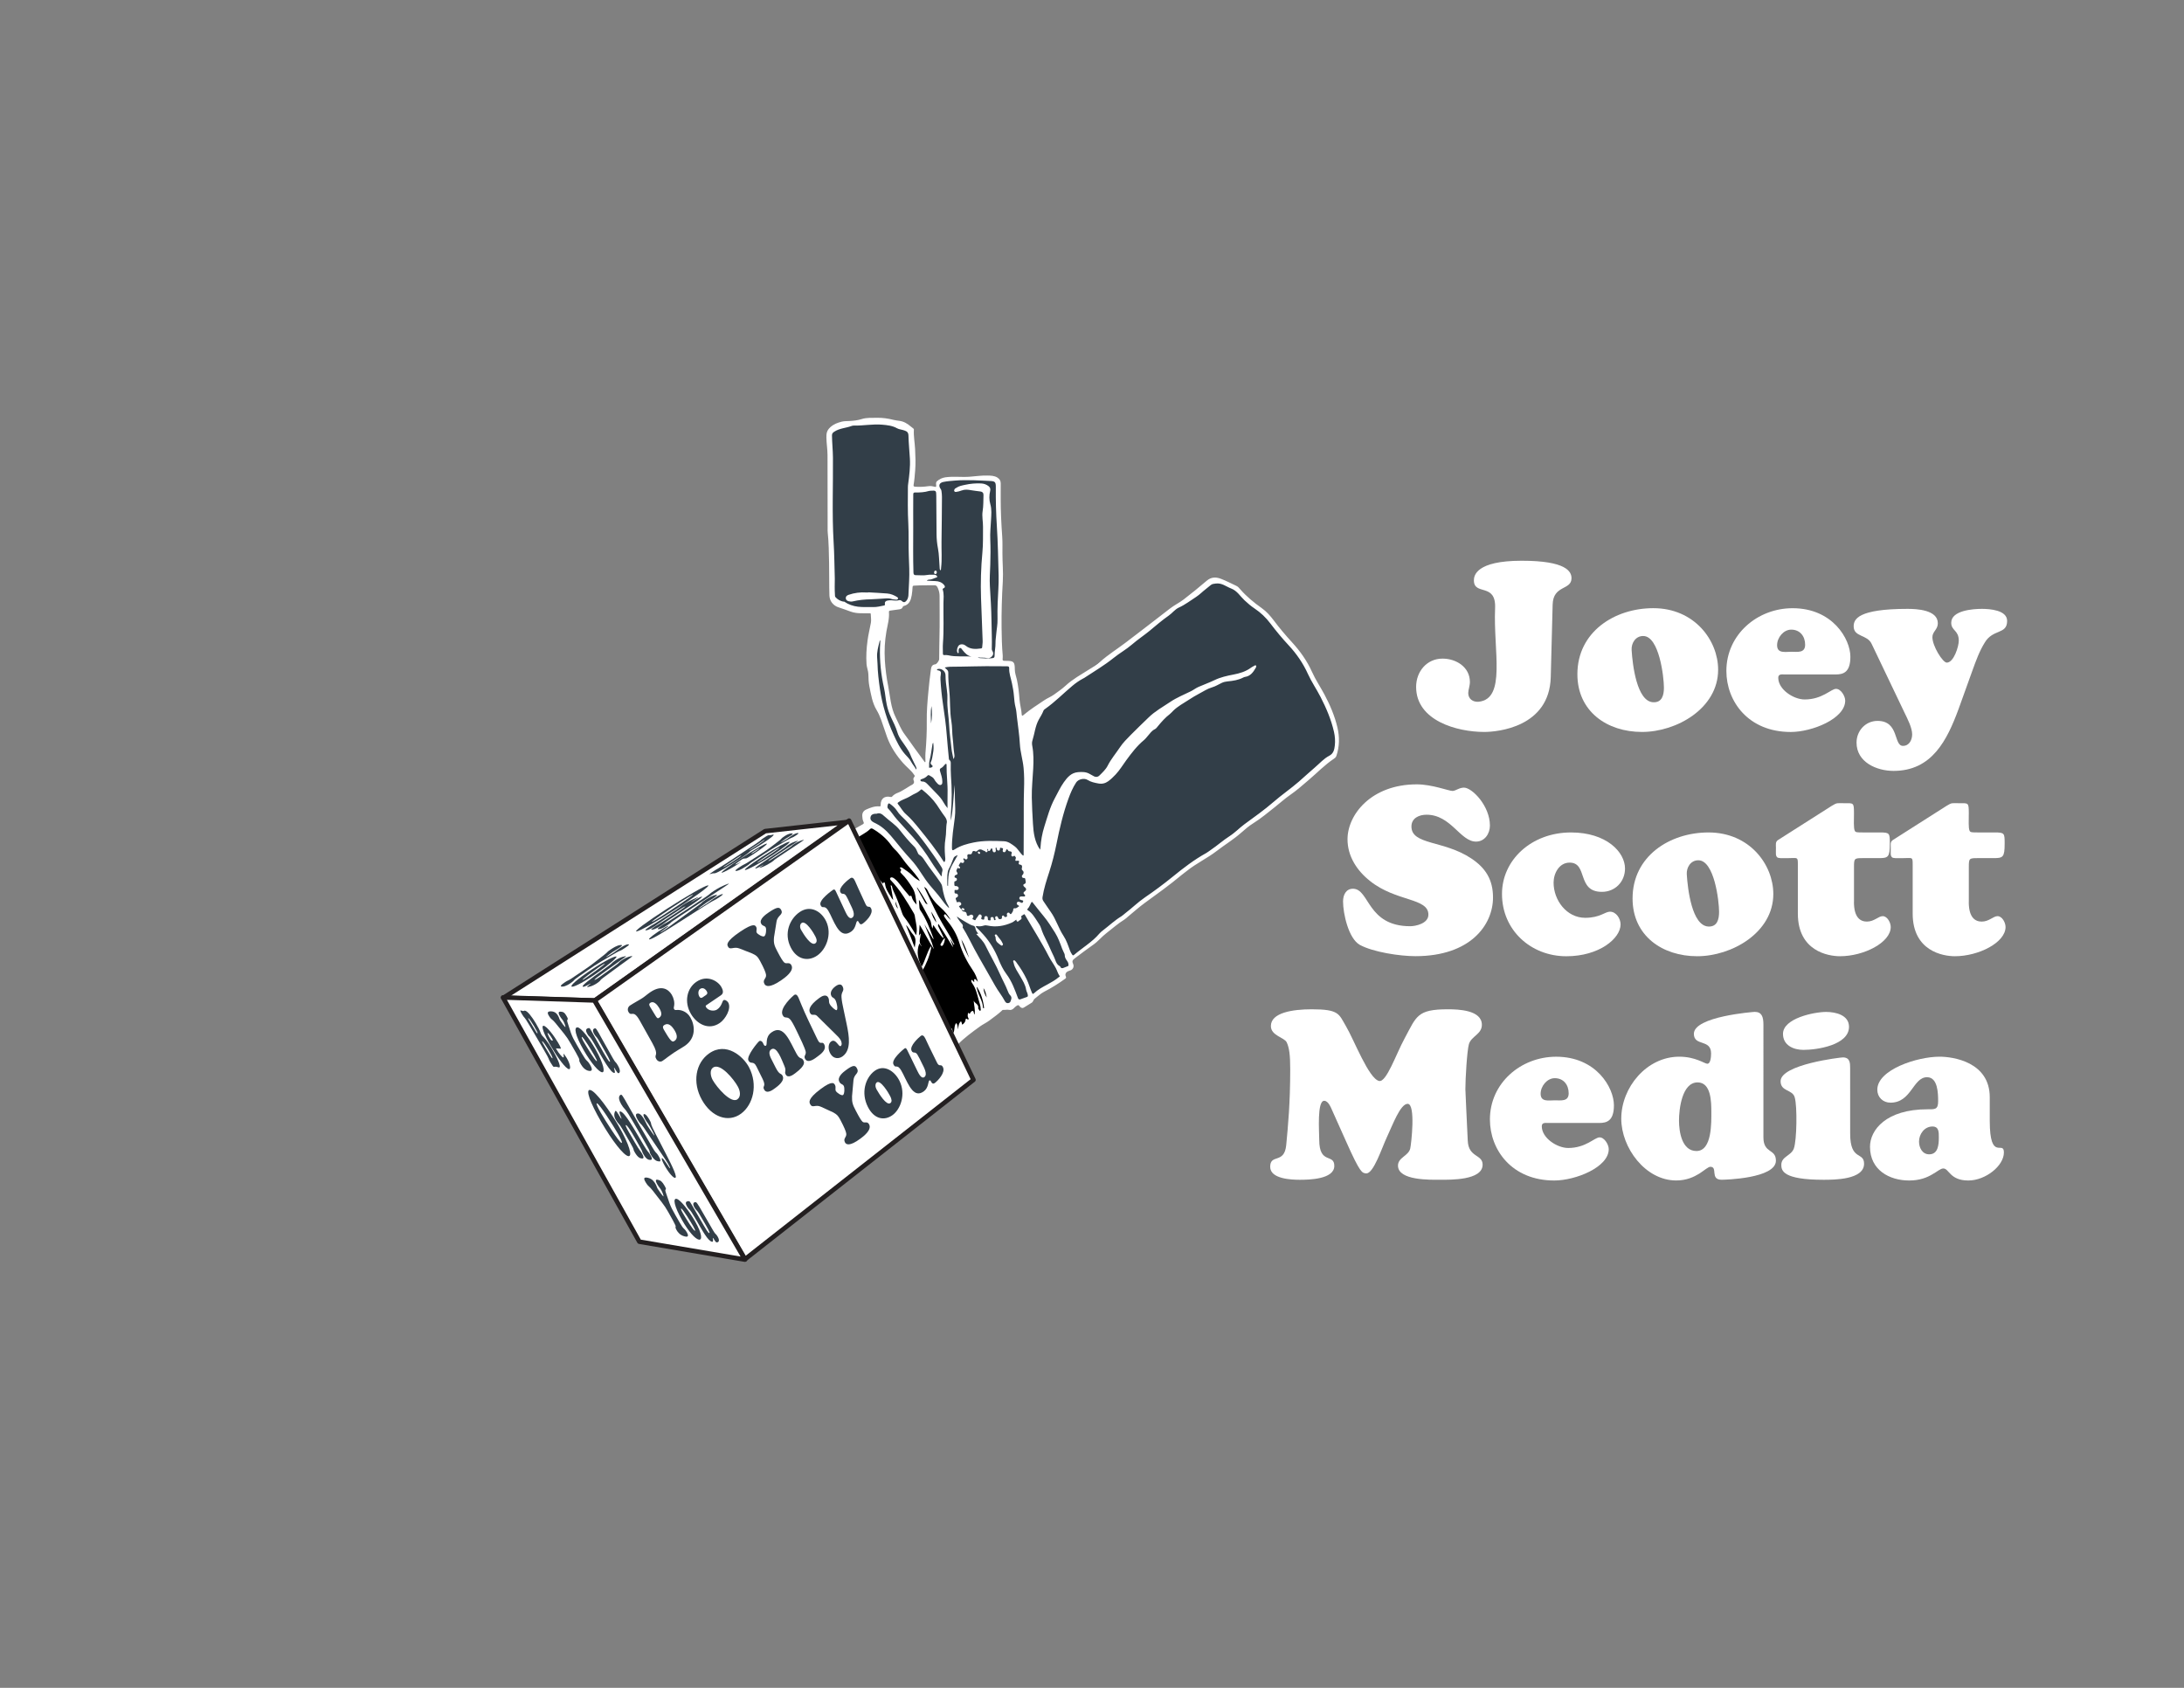<?xml version="1.0" encoding="utf-8"?>
<!-- Generator: Adobe Illustrator 28.0.0, SVG Export Plug-In . SVG Version: 6.00 Build 0)  -->
<svg version="1.1" id="Layer_1" xmlns="http://www.w3.org/2000/svg" xmlns:xlink="http://www.w3.org/1999/xlink" x="0px" y="0px"
	 viewBox="0 0 792 612" style="enable-background:new 0 0 792 612;" xml:space="preserve">
<rect x="0" y="0" width="792" height="612" fill="#808080" stroke="none"/>
<style type="text/css">
	.st0{fill:#323E48;}
	.st1{fill:#FFFFFF;}
	.st2{fill:#231F20;}
</style>
<polygon points="303.37,307.75 315.03,299.39 327.57,300.71 356.17,323.15 362.55,362.1 339.89,381.68 "/>
<g>
	<path class="st0" d="M314.21,297.78l8.55,6.53l8.04,9.8l13.32,16.08l12.82,21.61l5.03,12.31l3.02,1.01l6.28-2.01l13.07-8.29
		l0.75-2.26l3.02-1.76v-3.52l95.25-72.63l0.75-2.26l0.5-4.27l-1.51-7.79l-7.79-16.08l-6.53-10.3l-8.55-9.3l-6.79-6.28l-7.54-6.53
		l-5.78-1.76l-70.37,51.02l-3.27-19.85l-3.52-0.5l-1.01-67.36l-8.55-0.25l-11.81,1.01l-1.51,0.75l1.51,63.84l-3.77,3.52l-1.76,34.43
		l-1.76,0.25l-9.55-15.08l-4.52-15.83l-1.01-13.57l2.01-11.56l4.52-1.76l3.27-1.26l1.51-6.28l10.46,0.09l-1-34.25l-9.46,0.23
		l-0.25-21.87c0,0-8.8-2.76-13.32-3.27c-4.52-0.5-14.07,1.76-14.07,1.76l-2.51,2.51l1.51,59.06l2.26,2.76l4.52,2.01l7.79,0.5
		l-0.25,6.03l-0.5,15.58l2.76,12.57l4.52,13.32l9.8,12.06l0.5,4.02l-8.04,4.27l-4.52,1.01l-0.75,3.77h-4.27L314.21,297.78z"/>
</g>
<g>
	<g>
		<path class="st1" d="M362.89,180.56c-0.01,4.67,0.22,9.33,0.55,13.99c0.14,2.01,0.08,4.04,0.08,6.07
			c-0.01,3.37,0.34,6.74,0.14,10.11c-0.34,5.62-0.51,11.24-0.45,16.87c0.04,3.37,0.11,6.74,0.42,10.1c0.02,0.21,0.02,0.42,0,0.62
			c-0.12,1.3-0.12,1.3,1.22,1.3c2.79,0,3.15,0.34,3.16,3.12c0,1.3,0.49,2.49,0.76,3.72c0.51,2.37,0.76,4.75,0.94,7.15
			c0.14,1.86,0.7,3.66,0.81,5.53c0.03,0.46,0.28,0.44,0.56,0.19c2.4-2.04,5.06-3.71,7.66-5.46c1.11-0.75,2.38-1.22,3.48-2.02
			c1.42-1.04,2.91-2.04,4.18-3.21c2.58-2.39,5.63-4.04,8.55-5.91c1.33-0.86,2.71-1.66,3.89-2.7c3.02-2.67,6.44-4.79,9.63-7.23
			c5.27-4.03,10.55-8.05,15.78-12.13c1.56-1.22,3.35-2.07,4.92-3.26c2.88-2.2,5.68-4.5,8.44-6.85c1.58-1.34,3.26-1.41,5.15-0.69
			c1.94,0.74,3.76,1.7,5.63,2.58c0.58,0.27,0.98,0.78,1.38,1.24c2.29,2.61,4.94,4.8,7.76,6.79c1.76,1.24,3.17,2.86,4.44,4.55
			c2.04,2.72,4.22,5.3,6.52,7.81c2.95,3.21,5.49,6.76,7.29,10.77c1.27,2.85,3.03,5.43,4.49,8.17c2.05,3.84,3.75,7.81,4.74,12.04
			c0.8,3.44,0.75,6.88-0.39,10.27c-0.17,0.5-0.52,0.77-0.89,1.02c-3.32,2.2-6.07,5.09-9.09,7.65c-2.21,1.88-4.37,3.82-6.77,5.47
			c-1.95,1.34-3.68,2.94-5.54,4.4c-2.57,2.02-5.05,4.13-7.84,5.87c-1.61,1-3.05,2.24-4.47,3.5c-2.75,2.43-5.9,4.32-8.79,6.55
			c-3.43,2.65-7.41,4.49-10.79,7.21c-0.67,0.54-1.37,1.02-2.03,1.57c-4.28,3.58-8.81,6.82-13.32,10.1
			c-2.07,1.51-3.98,3.23-5.96,4.86c-0.46,0.38-0.88,0.82-1.38,1.13c-2.36,1.44-4.39,3.3-6.58,4.97c-1.65,1.26-2.94,2.92-4.66,4.12
			c-2.23,1.55-4.4,3.21-6.58,4.84c-1.12,0.84-1.22,1.2-0.76,2.23c0.41,0.92-0.08,1.97-1.05,2.29c-0.32,0.11-0.65,0.2-0.94,0.36
			c-0.73,0.39-1.02,1.08-0.67,1.83c0.22,0.48,0,0.65-0.31,0.87c-2.4,1.73-4.89,3.31-7.53,4.65c-1.31,0.67-2.33,1.72-3.5,2.58
			c-0.42,0.31-0.47,1.05-1.02,1.4c-0.94,0.59-1.9,1.15-2.83,1.75c-0.57,0.37-1.24,0.1-1.62-0.49c-0.29-0.45-0.57-0.42-0.96-0.17
			c-0.37,0.24-0.71,0.52-1.01,0.85c-0.49,0.53-1.11,0.82-1.81,0.67c-0.72-0.16-1.42,0.07-2.13,0.01c-0.28-0.03-0.45,0.24-0.63,0.41
			c-1.37,1.27-2.92,2.33-4.41,3.46c-1.05,0.8-2.28,1.34-3.35,2.11c-2.83,2.05-5.67,4.1-8.12,6.61c-0.98,1-2.16,1.71-3.38,2.34
			c-2.21,1.14-4.34,2.42-6.44,3.76c-2.68,1.71-5.4,3.37-8.18,4.93c-2.86,1.62-5.62,3.44-8,5.74c-1.28,1.23-2.83,2.1-4.26,3.12
			c-1.37,0.98-2.67,2.05-4.01,3.08c-2.22,1.7-4.51,3.31-6.9,4.75c-2.16,1.31-4.11,2.9-6.03,4.51c-0.89,0.75-1.78,1.51-2.78,2.11
			c-0.29,0.17-0.59,0.36-0.81,0.6c-2.31,2.62-5.5,3.92-8.4,5.64c-1.65,0.98-3.22,2.09-4.82,3.14c-2.15,1.41-4.35,2.7-6.73,3.69
			c-1.53,0.64-3.01,1.38-4.49,2.14c-0.88,0.45-1.79,0.81-2.75,1.05c-0.52,0.13-1.08,0.18-1.4,0.72c-0.13,0.21-0.39,0.23-0.62,0.27
			c-2.46,0.46-4.89,0.39-7.29-0.39c-1.21-0.39-2.19-1.12-2.98-2.05c-2.73-3.22-5.63-6.3-8.45-9.45c-1.98-2.2-3.51-4.75-5.47-6.97
			c-1.78-2.02-3.54-4.06-5.21-6.18c-0.93-1.18-1.78-2.42-2.59-3.69c-1.58-2.47-3.19-4.92-4.76-7.39c-0.43-0.68-0.83-1.38-1.14-2.12
			c-0.93-2.16-2.19-4.11-3.5-6.04c-0.96-1.43-1.77-2.93-2.15-4.63c-0.55-2.47-1.4-4.87-1.32-7.47c0.07-2.27,1.05-4.03,2.63-5.49
			c1.02-0.95,2.08-1.88,3.35-2.51c0.16-0.08,0.3-0.21,0.4-0.36c1.01-1.54,2.46-2.67,3.7-3.98c0.14-0.15,0.28-0.35,0.46-0.41
			c1.83-0.63,3.1-2.11,4.71-3.09c2.61-1.59,5.25-3.22,7.37-5.54c1.38-1.5,2.88-2.91,4.36-4.31c1.19-1.11,2.59-2.08,3.99-2.95
			c2.24-1.39,4.27-3.05,6.26-4.73c1.9-1.6,3.96-2.93,6.01-4.26c2.63-1.71,4.99-3.72,7.14-5.96c2.2-2.28,4.4-4.55,7.06-6.31
			c1.72-1.14,3.3-2.48,4.98-3.69c2-1.44,4.14-2.77,5.77-4.7c0.2-0.23,0.46-0.45,0.74-0.56c2.34-0.92,4.09-2.7,6.05-4.18
			c2.11-1.59,3.88-3.57,6.02-5.12c0.25-0.18,0.48-0.4,0.69-0.62c2.5-2.64,5.5-4.59,8.68-6.29c0.4-0.21,0.59-0.39,0.35-0.89
			c-0.33-0.68-0.43-1.43-0.46-2.19c-0.04-1.1,0.45-1.87,1.41-2.3c1.52-0.68,3.07-1.3,4.78-1.15c0.47,0.04,0.48-0.14,0.48-0.53
			c-0.03-2.23,1.41-3.39,3.57-2.89c0.26,0.06,0.44,0.04,0.61-0.17c0.61-0.71,1.4-1.11,2.27-1.43c1.08-0.4,1.98-1.13,2.99-1.66
			c0.48-0.26,0.9-0.62,1.39-0.86c0.85-0.43,1.65-0.81,1.09-2.02c-0.15-0.33-0.02-0.81,0.26-1.1c0.36-0.38,0.12-0.55-0.1-0.87
			c-1.07-1.59-2.63-2.71-3.88-4.12c-2.49-2.82-4.54-5.88-5.86-9.45c-0.78-2.11-1.41-4.28-2.2-6.39c-0.44-1.17-0.93-2.32-1.57-3.38
			c-1.63-2.69-2.06-5.73-2.67-8.71c-0.28-1.4-0.32-2.83-0.35-4.26c-0.02-1.29-0.58-2.48-0.67-3.74c-0.2-2.88-0.02-5.73,0.37-8.6
			c0.29-2.16,0.82-4.26,1.21-6.4c0.19-1.06-0.03-2.11-0.05-3.17c-0.01-0.4-0.33-0.26-0.52-0.26c-1.06-0.02-2.13-0.02-3.19-0.03
			c-1.23-0.01-2.42-0.19-3.59-0.6c-1.42-0.49-2.81-1.05-4.24-1.49c-1-0.3-1.86-0.84-2.53-1.71c-0.63-0.81-0.89-1.74-0.92-2.67
			c-0.12-3.89-0.04-7.78-0.12-11.67c-0.08-3.73-0.11-7.46-0.5-11.18c-0.05-0.44-0.03-0.88-0.03-1.32c-0.01-8.9,0-17.8-0.04-26.7
			c-0.01-2.15-0.38-4.28-0.41-6.43c-0.02-1.39,0.14-2.49,1.36-3.62c1.28-1.19,2.65-1.67,4.19-2.07c0.94-0.24,1.91-0.18,2.86-0.24
			c1.48-0.09,2.96-0.24,4.36-0.69c1.81-0.59,3.64-0.42,5.47-0.47c2.06-0.06,4.08,0.24,6.07,0.74c0.7,0.18,1.42,0.27,2.14,0.36
			c1.58,0.2,2.88,0.96,4.06,1.98c0.29,0.25,0.61,0.48,0.92,0.72c0.17,0.13,0.32,0.26,0.3,0.51c-0.14,2.36,0.32,4.69,0.44,7.04
			c0.13,2.57,0.23,5.13,0.03,7.69c-0.14,1.75-0.27,3.51-0.57,5.25c-0.08,0.46,0.02,0.66,0.58,0.7c1.61,0.11,3.21,0.03,4.8-0.2
			c0.78-0.11,1.55,0.02,2.31,0.22c0.29,0.08,0.49,0.1,0.5-0.31c0.01-0.58-0.25-1.24,0.29-1.7c0.87-0.75,1.83-1.24,3.03-1.42
			c2.98-0.43,5.96,0.03,8.93-0.22c2.09-0.18,4.17-0.46,6.28-0.42c1.27,0.02,2.54,0.03,3.68,0.74c0.8,0.5,1.2,1.19,1.19,2.12
			C362.89,177.03,362.89,178.8,362.89,180.56z M287.09,361.44c-0.17-0.56-0.44-1.07-0.87-1.49c0.09,0.46,0.24,0.89,0.35,1.34
			c0.11,0.45,0.32,0.28,0.54,0.12c-0.2,0.9,0.02,1.74,0.31,2.58c0.69,1.99,1.23,4.02,1.61,6.09c0.12,0.64,0.3,1.28,0.06,1.96
			c-0.85-2.52-1.7-5.05-2.61-7.71c-0.11,0.26-0.17,0.35-0.18,0.44c-0.22,1.62-0.03,3.26-0.17,4.89c-0.02,0.18,0.12,0.39,0.22,0.57
			c0.89,1.67,1.91,3.27,3.05,4.78c0.1,0.13,0.14,0.36,0.43,0.27c-0.07-2.07-0.11-4.15,0.16-6.2c0.25-1.89-0.11-3.57-1.28-5.09
			C288.1,363.18,287.8,362.18,287.09,361.44z M348.66,329.67l-0.02-0.02c0.17,0.45,0.4,0.86,0.95,0.9c0.61,0.05,0.92,0.3,0.98,0.96
			c0.06,0.64,0.47,0.76,1.02,0.38c0.37-0.25,0.76-0.39,1.14-0.06c0.36,0.31,0.3,0.71,0.03,1.04c-0.23,0.29-0.09,0.44,0.16,0.51
			c0.29,0.08,0.67,0.54,0.86,0.11c0.23-0.52,0.62-0.88,0.91-1.34c0.23-0.37,0.43-0.78,0.94-0.52c0.44,0.23,0.47,0.68,0.28,1.09
			c-0.25,0.53,0.07,0.6,0.45,0.7c0.45,0.12,0.62-0.03,0.6-0.49c-0.01-0.39,0.13-0.76,0.59-0.77c0.49-0.01,0.65,0.35,0.68,0.78
			c0.01,0.15-0.02,0.32,0.02,0.46c0.1,0.38,0.44,0.29,0.71,0.32c0.25,0.03,0.3-0.11,0.27-0.34c-0.06-0.41-0.03-0.84,0.49-0.88
			c0.49-0.04,0.67,0.33,0.7,0.76c0.02,0.3,0.15,0.44,0.44,0.36c0.35-0.09,0.15-0.33,0.1-0.5c-0.1-0.35-0.17-0.72,0.23-0.87
			c0.4-0.16,0.63,0.17,0.75,0.5c0.16,0.43,0.36,0.62,0.86,0.52c0.47-0.09,0.6-0.3,0.54-0.74c-0.04-0.25,0.08-0.46,0.33-0.56
			c0.16-0.06,0.34,0.02,0.4,0.15c0.19,0.4,0.42,0.5,0.86,0.32c0.53-0.22,0.18-0.56,0.19-0.85c0.01-0.27,0.06-0.53,0.35-0.64
			c0.24-0.09,0.5-0.05,0.63,0.17c0.41,0.65,0.66,0.21,0.88-0.14c0.22-0.34,0.46-0.68,0.45-1.14c-0.01-0.29,0.19-0.57,0.47-0.51
			c0.78,0.16,1.14-0.47,1.69-0.75c-0.08-0.24-0.28-0.27-0.43-0.36c-0.34-0.21-0.58-0.48-0.4-0.89c0.21-0.46,0.61-0.42,1-0.28
			c0.22,0.08,0.43,0.19,0.64,0.28c0.42,0.19,0.47-0.16,0.6-0.4c0.16-0.3-0.01-0.42-0.28-0.48c-0.2-0.05-0.4-0.1-0.6-0.17
			c-0.32-0.12-0.53-0.35-0.47-0.71s0.33-0.5,0.68-0.52c0.26-0.01,0.52,0.01,0.78,0c0.21-0.01,0.48,0.13,0.61-0.18
			c0.12-0.28-0.07-0.41-0.25-0.57c-0.39-0.34-0.43-0.71,0.03-1.02c0.8-0.55,0.81-1.07,0-1.68c-0.39-0.29-0.61-0.83-0.15-1.01
			c0.99-0.38,0.53-1.05,0.49-1.64c-0.02-0.35-0.13-0.66-0.61-0.61c-0.31,0.03-0.55-0.14-0.64-0.46c-0.08-0.28,0.05-0.5,0.25-0.69
			c0.44-0.41,0.5-1.12,0.05-1.49c-0.4-0.32-0.42-0.6-0.3-1.07c0.13-0.5,0.07-1.04-0.67-1.12c-0.46-0.05-0.63-0.32-0.44-0.77
			c0.18-0.43,0.11-0.73-0.42-0.66c-0.94,0.14-1.01,0.08-0.69-0.87c0.13-0.37-0.17-0.51-0.3-0.73c-0.09-0.15-0.23-0.29-0.44-0.1
			s-0.46,0.27-0.7,0.07c-0.28-0.25-0.21-0.55-0.09-0.86c0.23-0.62-0.11-0.89-0.65-0.91c-0.34-0.01-0.51-0.12-0.67-0.4
			c-0.25-0.46-0.51-0.5-0.7,0.06c-0.13,0.38-0.32,0.78-0.81,0.65c-0.51-0.14-0.42-0.58-0.31-0.97c0.18-0.64-0.39-0.46-0.66-0.59
			c-0.38-0.18-0.43,0.07-0.43,0.38c0,0.32-0.13,0.57-0.49,0.59c-0.37,0.02-0.56-0.21-0.66-0.54c-0.06-0.19,0.05-0.49-0.29-0.56
			c-0.24,0.23-0.09,0.49-0.07,0.73c0.05,0.43,0.1,0.91-0.45,0.99c-0.54,0.08-0.66-0.37-0.75-0.8c-0.04-0.21,0.06-0.52-0.27-0.57
			c-0.29-0.04-0.36,0.24-0.45,0.45c-0.12,0.28-0.32,0.51-0.64,0.46c-0.36-0.06-0.17-0.37-0.2-0.57c-0.02-0.11-0.09-0.18-0.23-0.16
			c-0.22,0.22,0.07,0.42,0.06,0.63c-0.01,0.19-0.06,0.36-0.22,0.47c-0.17,0.11-0.41,0.11-0.5-0.04c-0.25-0.41-0.7-0.38-1.01-0.58
			c-0.87-0.54-1.51-0.36-2.17,0.28c-0.19,0.18-0.41,0.21-0.64,0.09c-0.6-0.3-0.98-0.12-1.13,0.54c-0.09,0.38-0.3,0.58-0.72,0.52
			c-0.85-0.12-1.15,0.21-0.94,0.99c0.08,0.3,0.05,0.57-0.2,0.77c-0.24,0.2-0.48,0.11-0.72-0.02c-0.16-0.09-0.26-0.41-0.5-0.18
			c-0.26,0.25,0.03,0.41,0.13,0.6c0.14,0.28,0.14,0.55-0.06,0.8c-0.19,0.23-0.47,0.28-0.7,0.14c-0.45-0.28-0.65,0.03-0.76,0.34
			c-0.12,0.32-0.66,0.65-0.07,1.04c0.21,0.13,0.24,0.33,0.14,0.54c-0.08,0.16-0.25,0.17-0.41,0.13c-0.18-0.05-0.41-0.41-0.53,0
			c-0.11,0.38-0.55,0.71-0.21,1.2c0.46,0.69,0.37,0.96-0.42,1.22c-0.31,0.1-0.31,0.3-0.36,0.52c-0.06,0.26,0.05,0.39,0.3,0.44
			c0.31,0.06,0.54,0.22,0.55,0.56c0.01,0.36-0.24,0.56-0.56,0.66c-0.21,0.07-0.39,0.13-0.38,0.4c0.02,0.41-0.05,0.85,0.08,1.23
			c0.09,0.28,0.52,0.08,0.78,0.18c0.41,0.16,0.79,0.36,0.71,0.88c-0.07,0.44-0.43,0.53-0.83,0.54c-0.26,0.01-0.71-0.24-0.65,0.33
			c0.04,0.36-0.22,0.95,0.55,0.95c0.33,0,0.59,0.19,0.67,0.55c0.07,0.34-0.04,0.65-0.36,0.79c-0.9,0.39-0.19,0.96-0.16,1.44
			c0.03,0.6,0.48,0.27,0.76,0.26c0.43-0.01,0.79,0.1,0.93,0.54c0.14,0.43-0.14,0.67-0.5,0.84c-0.11,0.05-0.27,0.03-0.28,0.28
			C348.07,328.98,348.2,329.47,348.66,329.67z M257.86,405.92c-0.47-0.49-0.38-1.16-0.3-1.69c0.2-1.36-0.69-2.18-1.31-3.39
			c-0.19,1.37-0.3,2.53-0.54,3.66c-0.16,0.73-0.05,1.3,0.38,1.89c0.59,0.81,1.11,1.65,1.67,2.48c-1.74-1.14-2.86-2.82-4.13-4.56
			c-0.19,1.42-0.37,2.69-0.54,3.96c-0.19-1.45-0.17-2.89-0.19-4.34c-0.01-0.85-1.25-3.07-2.08-3.75c0.51,1.86,1.19,3.63,1.36,5.62
			c-0.65-1.12-0.94-2.3-1.53-3.45c-0.45,1.65,0.53,2.84,1.13,4.24c-0.49-0.29-0.6-0.75-1.06-0.95c-0.06,1.08,0.23,2.1-0.02,3.11
			c-0.55-1.19-0.85-2.45-0.93-3.73c-0.1-1.57-1.28-2.46-1.99-3.65c0.05,0.95,0.24,1.86,0.15,2.8c-0.15-0.26-0.21-0.53-0.29-0.79
			c-0.51-1.65-0.63-3.41-1.64-4.91c-1.28-1.89-2.48-3.83-3.7-5.76c-0.23-0.36-0.51-0.73-0.47-1.38c3.09,3.31,5.25,7.11,7.64,10.9
			c0.39-2.61-0.22-4.78-1.48-6.8c-1.29-2.07-2.57-4.14-3.8-6.25c-0.62-1.06-1.23-2.12-2-3.17c0.51-0.1,0.72,0.16,0.95,0.35
			c0.61,0.5,1.08,1.12,1.55,1.74c1.04,1.39,1.91,2.9,2.85,4.36c0.11,0.17,0.31,0.49,0.36,0.47c0.88-0.35,0.69,0.45,0.83,0.8
			c0.25,0.63,0.32,1.33,0.94,1.92c0.04-0.95,0.04-1.77,0.13-2.59c0.18-1.74-0.13-3.31-1.2-4.75c-0.53-0.7-0.99-1.5-1.15-2.42
			c0.93,0.77,1.44,1.88,2.39,2.94c0-0.84-0.01-1.45,0-2.07c0.01-0.25-0.03-0.63,0.27-0.65c0.36-0.02,0.37,0.38,0.4,0.65
			c0.07,0.8,0.19,1.61,0.15,2.4c-0.09,1.55,1.08,2.4,1.72,3.57c0-1.35-0.02-2.62,0.01-3.89c0.01-0.52-0.13-0.96-0.41-1.38
			c-1.27-1.9-2.39-3.89-3.44-5.92c-0.12-0.23-0.38-0.45-0.08-0.94c2.59,3.22,4.66,6.71,6.9,10.09c0.04-0.78,0-1.53-0.03-2.27
			c-0.01-0.16-0.09-0.42,0.17-0.44c0.21-0.02,0.27,0.22,0.31,0.39c0.08,0.41,0.21,0.82,0.2,1.23c-0.05,1.96,0.55,3.71,1.65,5.31
			c0.1,0.15,0.16,0.33,0.26,0.48c0.09,0.13,0.08,0.38,0.41,0.31c-0.02-1.4,0.42-2.83-0.08-4.22c-0.36-1-0.76-1.99-1.24-2.94
			c-1.16-2.29-2.38-4.55-3.56-6.83c-0.2-0.39-0.5-0.76-0.48-1.4c1.05,0.83,1.52,1.95,2.25,2.86c0.2-0.15-0.02-0.5,0.29-0.5
			c0.21,0,0.27,0.22,0.34,0.38c0.45,1.1,0.9,2.21,1.35,3.31c0.37,0.91,0.7,1.83,1.28,2.88c0.18-2.03-0.01-3.86,0.08-5.71
			c1.71,2.64,2.79,5.56,4.26,8.51c0.14-1.2,0.29-2.13-0.37-3.08c-3.27-4.8-6.05-9.92-9.39-14.67c-0.16-0.23-0.42-0.53-0.17-0.76
			c0.3-0.29,0.56,0.06,0.78,0.26c0.87,0.79,1.66,1.65,2.31,2.62c2.08,3.16,4.14,6.34,6.21,9.51c0.24,0.36,0.47,0.72,0.7,1.07
			c0.2-0.08,0.18-0.2,0.18-0.3c-0.04-2.05,0.01-4.1-0.95-6.01c-0.37-0.74-0.64-1.54-0.88-2.33c-0.3-0.99-0.82-1.83-1.41-2.66
			c-1.25-1.75-2.45-3.54-3.66-5.32c-0.13-0.18-0.34-0.4-0.11-0.62c0.22-0.21,0.44-0.01,0.62,0.13c0.14,0.11,0.27,0.24,0.4,0.37
			c2.12,2.25,3.82,4.84,5.71,7.28c0.98,1.27,1.83,2.64,2.75,3.96c0.08,0.11,0.21,0.37,0.31,0.25c0.49-0.55,0.38,0.05,0.39,0.22
			c0.06,0.57,0.05,1.15,0.74,1.37c0.05,0.02,0.09,0.12,0.1,0.19c0.2,1.18,1.07,2,1.57,3.02c-1.22-4.32-3.32-8.32-4.61-12.62
			c0.86,1.1,1.32,2.4,2.02,3.58c-0.3-1.02-0.75-1.99-1-3c-0.2-0.79-0.57-1.42-1.05-2.04c-1.32-1.7-2.57-3.45-3.71-5.28
			c-0.2-0.33-0.71-0.82-0.41-1.03c0.39-0.27,0.71,0.35,0.98,0.65c2.62,2.88,5.04,5.93,7.29,9.1c0.16,0.22,0.25,0.51,0.61,0.66
			c-0.06-1.5-0.25-2.92-0.47-4.35c-0.17-1.05-0.55-1.97-1.18-2.84c-1.01-1.38-2.07-2.73-2.87-4.25c-0.1-0.19-0.31-0.47-0.07-0.63
			c0.22-0.15,0.42,0.12,0.58,0.27c0.8,0.78,1.51,1.64,2.21,2.51c0.11,0.14,0.29,0.39,0.36,0.37c0.83-0.25,0.88,0.47,1.03,0.89
			c0.33,0.92,0.83,1.72,1.38,2.51c0.75,1.09,1.47,2.2,2.21,3.29c0.12,0.18,0.17,0.44,0.46,0.51c0.01-0.08,0.04-0.15,0.04-0.21
			c-0.28-2.83-1.25-5.5-1.96-8.24c-0.06-0.22-0.2-0.42-0.33-0.62c-1.75-2.79-3.62-5.5-5.71-8.05c-0.18-0.22-0.57-0.45-0.26-0.77
			c0.26-0.26,0.59-0.01,0.84,0.17c0.81,0.61,1.49,1.36,2.16,2.13c2.65,3.05,4.7,6.52,6.88,9.89c0.36,0.56,0.73,1.1,1.1,1.65
			c-0.05-1.58-0.39-3.08-0.43-4.73c0.47,0.26,0.51,0.61,0.58,0.92c0.31,1.5,0.69,2.99,0.87,4.5c0.19,1.61,1.33,2.6,2.12,3.84
			c0.03-0.12,0.01-0.22-0.02-0.31c-1.01-2.81-2.04-5.62-2.61-8.55c-0.45-2.3-1.35-4.32-2.74-6.18c-0.65-0.87-1.21-1.81-1.8-2.73
			c-0.09-0.14-0.23-0.33-0.04-0.49c0.18-0.14,0.34-0.02,0.48,0.1c0.15,0.14,0.31,0.28,0.44,0.44c0.7,0.79,1.4,1.58,2.1,2.38
			c0.17-0.14-0.02-0.38,0.19-0.49c1.47,3.5,3.98,6.38,5.7,9.73c0.05-3.25-0.99-6.25-1.82-9.31c0.56,0.32,0.75,0.85,0.96,1.36
			c1.13,2.8,1.67,5.71,1.66,8.73c-0.01,1.41,1.05,2.32,1.67,3.56c0.35-0.88,0.4-1.14,0.34-1.84c-0.23-2.79-1.27-5.39-2-8.06
			c-0.62-2.25-1.75-4.2-3.17-6.01c-0.5-0.63-1.04-1.23-1.54-1.86c-0.38-0.49-0.74-1-1.08-1.52c-0.09-0.14-0.18-0.35,0-0.49
			c0.14-0.11,0.3-0.03,0.43,0.05s0.27,0.16,0.38,0.27c1.57,1.43,3.19,2.81,4.31,4.65c0.18,0.3,0.34,0.64,0.68,0.85
			c0.07-0.17-0.02-0.42,0.2-0.47c0.2-0.05,0.35,0.12,0.43,0.27c0.22,0.41,0.48,0.82,0.59,1.26c0.48,2.02,1.51,3.8,2.42,5.63
			c0.08,0.17,0.1,0.41,0.39,0.45c0.29-0.67,0.58-1.33,0.53-2.08c-0.06-1.01-0.07-2.02-0.18-3.03c-0.31-2.72-0.86-5.37-2.39-7.73
			c-0.99-1.52-1.93-3.08-3.18-4.41c-0.15-0.16-0.41-0.37-0.22-0.59c0.23-0.27,0.48-0.03,0.68,0.12c0.8,0.63,1.48,1.38,2.11,2.17
			c0.51,0.64,1,1.3,1.54,1.99c0.04-0.13,0.06-0.18,0.07-0.22c0.05-0.44-0.37-1.17,0.31-1.24c0.59-0.05,0.48,0.73,0.6,1.18
			c0.25,0.97,0.16,2.01,0.72,2.92c1.44,2.37,2.86,4.76,4.29,7.13c0.08,0.14,0.1,0.37,0.38,0.32c-0.01-2.49-0.21-4.96-0.45-7.44
			c-0.23-2.37-0.86-4.51-2.46-6.31c-0.09-0.1-0.15-0.21-0.22-0.32c-1.31-1.84-2.43-3.8-3.85-5.56c-0.18-0.22-0.34-0.51-0.09-0.77
			c0.28-0.29,0.6-0.14,0.83,0.08c0.47,0.45,0.93,0.91,1.33,1.41c1.61,1.99,3.18,4.01,4.66,6.1c1.82,2.59,3.59,5.21,5.16,7.96
			c0.08,0.14,0.1,0.36,0.4,0.34c-0.04-2.36-0.36-4.69-0.61-7.04c-0.14-1.3-0.6-2.39-1.37-3.4c-0.88-1.15-1.77-2.3-2.64-3.47
			c-0.2-0.26-0.69-0.58-0.37-0.88c0.29-0.27,0.63,0.21,0.9,0.41c1.08,0.83,2.01,1.79,2.82,2.88c0.19,0.26,0.4,0.51,0.7,0.88
			c0.02-0.7-0.27-1.22-0.07-1.8c0.69,2.03,1.1,4.18,2.7,5.96c-0.23-1.49-0.46-2.83-0.65-4.18c-0.05-0.38-0.37-0.99,0.09-1.11
			c0.49-0.12,0.6,0.55,0.73,0.94c0.46,1.33,0.7,2.71,0.87,4.1c0.24,1.87,0.31,3.75,1.37,5.44c0.84,1.33,1.48,2.79,2.22,4.19
			c0.1,0.19,0.13,0.46,0.41,0.52c0.11-0.29,0.02-0.57-0.04-0.84c-0.69-3.09-1.39-6.17-2.25-9.22c-0.42-1.47-0.66-3.01-1.42-4.35
			c-1.69-3-3.44-5.98-5.58-8.7c-0.26-0.32-0.48-0.68-0.71-1.02c-0.07-0.11-0.1-0.25,0-0.36c0.12-0.15,0.28-0.12,0.42-0.03
			c0.13,0.08,0.24,0.19,0.37,0.28c1.37,0.97,2.4,2.26,3.35,3.62c0.27-0.15-0.03-0.44,0.29-0.56c0.56,0.57,0.69,1.42,1.29,2.24
			c-0.21-1.02-0.62-1.75-0.87-2.53c-0.07-0.22-0.17-0.48,0.07-0.64c0.29-0.18,0.49,0.06,0.65,0.25c0.15,0.18,0.27,0.38,0.38,0.58
			c0.73,1.39,1.26,2.87,1.43,4.42c0.14,1.31,0.54,2.45,1.25,3.53c0.56,0.85,1.04,1.74,1.64,2.75c0.05-0.25,0.08-0.32,0.08-0.39
			c-0.27-3.94-0.87-7.79-3.16-11.16c-0.44-0.64-0.8-1.34-1.21-2c-1.53-2.44-2.88-4.99-4.54-7.34c-0.25-0.35-0.91-0.75-0.48-1.14
			c0.5-0.46,0.91,0.22,1.26,0.55c1.1,1.05,1.83,2.38,2.68,3.62c0.74,1.08,1.47,2.17,2.26,3.34c0.03-0.2,0.05-0.28,0.06-0.35
			c0.01-0.25-0.06-0.59,0.28-0.63c0.32-0.04,0.38,0.3,0.48,0.53c0.03,0.07,0.05,0.15,0.07,0.22c0.42,2.39,1.67,4.38,2.95,6.37
			c0.1,0.15,0.11,0.41,0.45,0.39c-0.1-0.55-0.21-1.08-0.29-1.61c-0.08-0.53-0.13-1.07-0.19-1.6c0.38,3.19,1.6,6.02,3.41,8.65
			c0.04-0.07,0.09-0.11,0.09-0.15c0.04-3.53,0.16-7.07-1.69-10.29c-0.3-0.51-0.43-1.12-0.72-1.64c-0.34-0.63-0.36-1.36-0.81-1.97
			c-1.15-1.58-2.43-3.03-3.65-4.55c-0.17-0.22-0.51-0.41-0.26-0.86c2.4,1.95,4.43,4.18,6.05,6.97c0.11-0.56-0.07-0.87-0.09-1.2
			c-0.02-0.19-0.18-0.46,0.07-0.55c0.27-0.1,0.32,0.21,0.38,0.39c0.19,0.51,0.35,1.03,0.51,1.55c0.27,0.86,0.31,1.79,0.73,2.62
			c1.47,2.95,2.93,5.9,4.41,8.84c0.1,0.19,0.12,0.45,0.42,0.54c0.02-0.11,0.04-0.21,0.04-0.3c-0.01-3.1-0.16-6.17-1.16-9.15
			c-0.32-0.96-0.57-1.94-0.83-2.92c-0.18-0.69-0.49-1.3-0.87-1.9c-1.3-2.01-2.78-3.88-4.28-5.73c-0.16-0.2-0.49-0.45-0.19-0.72
			c0.23-0.21,0.49,0.05,0.68,0.2c1.44,1.14,2.81,2.32,3.95,3.79c2.38,3.07,4.32,6.4,6.03,9.88c0.07,0.14,0.07,0.38,0.37,0.4
			c0.19-3.74-1.78-6.93-2.58-10.42c1.15,1.43,1.61,3.17,2.3,5c0.02-2.01-0.11-2.55-1.03-4.01c-1.45-2.3-2.93-4.59-4.38-6.89
			c-0.26-0.41-0.45-0.93,0.03-1.26c0.51-0.35,0.87,0.09,1.15,0.47c0.66,0.93,1.29,1.88,1.93,2.82c2.24,3.27,4.1,6.79,6.46,10.12
			c0-0.26,0.02-0.41,0-0.55c-0.48-3.01-1.22-5.94-2.66-8.66c-0.19-0.37-0.37-0.74-0.54-1.12c-0.06-0.14-0.07-0.32,0.09-0.42
			c0.12-0.08,0.28-0.06,0.36,0.03c0.38,0.41,0.7,0.18,1.05-0.1c-0.16-0.26-0.32-0.52-0.49-0.78c-1.06-1.63-2.11-3.27-3.3-4.81
			c-0.13-0.17-0.36-0.38-0.12-0.61c0.17-0.17,0.39-0.03,0.58,0.06c0.43,0.21,0.76,0.54,1.08,0.88c1.74,1.83,3.16,3.91,4.53,6.02
			c0.14,0.22,0.22,0.5,0.57,0.65c-0.05-0.25-0.09-0.43-0.11-0.6c-0.07-0.89-1.07-1.73-0.14-2.67c0.02-0.02,0-0.1-0.01-0.15
			c-0.08-0.59-0.14-1.17-0.44-1.72c-0.61-1.11-1.18-2.25-1.75-3.39c-0.17-0.33-0.5-0.75-0.04-1.03c0.43-0.26,0.68,0.2,0.94,0.48
			c0.21,0.23,0.4,0.47,0.6,0.72c0.33-0.48,0.35-0.51,0.46-0.46c0.24,0.11,0.3,0.36,0.33,0.58c0.17,1.67,1.08,3.01,1.93,4.36
			c0.29,0.46,0.48,0.99,1.02,1.43c-0.32-1.83-0.62-3.53-0.93-5.29c0.41,0.06,0.47,0.29,0.5,0.48c0.22,1.21,0.84,2.26,1.32,3.36
			c0.89,2.04,1.65,4.15,2.35,6.26c0.16,0.47,0.36,0.91,0.67,1.31c1.38,1.74,2.54,3.63,3.69,5.52c0.21,0.34,0.41,0.68,0.7,1.16
			c0.05-0.29,0.07-0.38,0.09-0.47c0.4-1.89-0.1-3.7-0.41-5.54c-0.11-0.66-0.14-1.34-0.5-1.94c-2.51-4.24-4.98-8.5-8.45-12.07
			c-0.18-0.19-0.25-0.4-0.14-0.63c0.11-0.24,0.33-0.33,0.58-0.31c0.4,0.03,0.73,0.25,1.04,0.5c0.78,0.62,1.41,1.38,2.01,2.16
			c0.98,1.28,1.97,2.54,3.04,3.74c0.13,0.15,0.28,0.46,0.45,0.38c0.71-0.36,0.68,0.29,0.78,0.59c0.32,0.92,0.87,1.65,1.69,2.49
			c-0.32-2.21-0.37-4.24-1.5-6.03c-1.18-1.87-2.39-3.7-4.01-5.24c-0.23-0.22-0.52-0.53-0.32-0.8c0.31-0.41,0.31-0.66-0.09-0.95
			c-0.12-0.09-0.18-0.29-0.05-0.41c0.07-0.07,0.24-0.1,0.35-0.07c0.17,0.04,0.35,0.11,0.49,0.21c1.21,0.89,2.54,1.65,3.57,2.75
			c0.77,0.82,1.68,1.41,2.73,2.01c-0.21-0.51-0.47-0.87-0.73-1.25c-1.34-1.92-3.01-3.56-4.46-5.4c-1.29-1.65-2.39-3.46-3.96-4.89
			c-0.47-0.43-0.87-0.96-1.25-1.48c-1.77-2.47-4.03-4.36-6.62-5.89c-0.43-0.25-0.73-0.24-1.09,0.12c-0.74,0.73-1.62,1.27-2.51,1.81
			c-1.21,0.74-2.45,1.42-3.52,2.39c-1.55,1.4-3.2,2.7-5.02,3.77c-1.27,0.75-2.47,1.62-3.72,2.39c-2.45,1.51-4.65,3.4-7.13,4.85
			c-1.58,0.92-3.08,1.92-4.36,3.23c-0.38,0.38-0.85,0.67-1.3,0.98c-1.53,1.06-3.1,2.06-4.45,3.36c-0.75,0.72-1.55,1.38-2.39,1.99
			c-2.07,1.52-4.09,3.08-5.79,5.04c-1.02,1.17-2.16,2.25-3.39,3.2c-2.83,2.18-5.61,4.45-8.74,6.2c-0.52,0.29-0.96,0.71-1.42,1.09
			c-1.34,1.11-2.62,2.3-4.05,3.27c-4.53,3.05-8.59,6.65-12.45,10.49c-0.13,0.13-0.25,0.27-0.4,0.37c-2.57,1.88-5.07,3.87-7.74,5.6
			c-1.88,1.23-3.52,2.74-5.2,4.17c-1.91,1.63-3.85,3.22-5.86,4.71c-0.64,0.47-1.1,1.1-1.22,1.83c-0.32,1.98-0.38,3.97,0.15,5.93
			c0.68,2.49,1.05,5.08,2.58,7.28c1.55,2.24,2.97,4.56,4.03,7.08c0.17,0.4,0.43,0.77,0.64,1.16c1.16,2.12,2.69,4,3.93,6.07
			c1.86,3.1,3.99,6,6.34,8.74c1.57,1.83,3.18,3.65,4.5,5.66c1.38,2.12,3.05,3.99,4.7,5.88c1.5,1.72,3.12,3.32,4.55,5.11
			c1.33,1.66,2.64,3.44,4.81,4.16c0.53,0.18,1,0.44,1.6,0.04c0.44-0.29,1.01-0.41,1.54-0.5c1.09-0.18,2.16-0.32,2.16-1.92
			c0.15,0.22,0.21,0.27,0.24,0.34c0.14,0.34-0.01,0.9,0.68,0.78c0.57-0.1,0.78-0.44,0.77-0.97c0-0.29,0.08-0.57,0.21-0.82
			c0.15-0.3,0.38-0.51,0.74-0.43c0.32,0.07,0.46,0.31,0.5,0.62c0.02,0.14,0.03,0.28,0.05,0.48c0.33-0.25,0.32-0.58,0.43-0.86
			c0.15-0.38,0.19-0.85,0.67-0.97c0.52-0.13,0.5,0.46,0.81,0.73c0.24-0.5,0.44-0.94,0.68-1.37c0.12-0.22,0.32-0.35,0.59-0.26
			c0.3,0.1,0.36,0.33,0.35,0.62c-0.01,0.24-0.28,0.45-0.09,0.72c0.35-0.04,0.37-0.34,0.46-0.57c0.25-0.62,0.47-1.26,0.72-1.89
			c0.11-0.27,0.31-0.52,0.65-0.43c0.34,0.1,0.36,0.42,0.32,0.71c-0.05,0.34-0.13,0.67-0.21,1.04c0.35-0.08,0.33-0.27,0.37-0.49
			c0.09-0.6,0.41-1.1,0.81-1.56c0.25-0.28,0.48-0.37,0.77-0.07c0.07-0.07,0.15-0.13,0.21-0.21c0.23-0.32,0.51-0.79,0.86-0.66
			c0.38,0.14,0.19,0.69,0.21,1.06c0,0.02,0.03,0.04,0.05,0.07c1.13-0.4,1.53-1.37,1.86-2.4c0.12-0.35,0.2-0.89,0.69-0.79
			c0.46,0.09,0.26,0.59,0.27,0.93c0,0.03,0.04,0.07,0.15,0.21c0.17-0.5,0.33-0.93,0.47-1.36c0.19-0.56,0.36-1.13,0.84-1.55
			c0.37-0.32,0.49-0.23,0.6,0.21c0.1,0.39-0.09,0.76-0.01,1.19c0.6-0.72,0.96-1.52,1.38-2.28c0.17-0.32,0.34-0.84,0.65-0.82
			c0.82,0.03,0.86-0.68,1.25-1.07c0.19-0.19,0.26-0.51,0.63-0.58c0.25,0.79-0.09,1.51-0.21,2.3c0.36-0.1,0.58-0.27,0.71-0.54
			c0.22-0.44,0.4-0.9,0.62-1.34c0.19-0.38,0.35-0.97,0.85-0.85c0.5,0.13,0.17,0.71,0.22,1.12c0.47-0.1,0.51-0.5,0.63-0.81
			c0.31-0.77,0.51-1.59,1.07-2.23c0.17-0.19,0.37-0.44,0.65-0.26c0.24,0.15,0.14,0.43,0.07,0.64c-0.14,0.43-0.31,0.85-0.48,1.32
			c0.41-0.03,0.76-0.15,0.85-0.43c0.24-0.75,0.86-1.22,1.25-1.86c0.21-0.34,0.49-0.92,0.98-0.65c0.4,0.22,0.03,0.7-0.06,1.06
			c-0.02,0.07-0.01,0.15-0.02,0.26c0.72-0.47,1.29-0.99,1.48-1.85c0.11-0.51,0.33-0.98,0.62-1.42c0.31-0.46,0.62-0.8,0.84,0.13
			c0.38-0.63,0.65-1.23,1.15-1.66c0.14-0.12,0.29-0.27,0.48-0.18c0.21,0.1,0.14,0.32,0.1,0.49c-0.1,0.46-0.22,0.91-0.38,1.57
			c0.87-0.98,1.03-2.16,1.92-2.86c0.3,0.37-0.08,0.74,0.11,1.08c0.43-0.05,0.6-0.34,0.7-0.72c0.13-0.45,0.32-0.88,0.71-1.18
			c0.18-0.15,0.37-0.32,0.61-0.09c0.19,0.19,0.25,0.64,0.68,0.26c0.25-0.22,0.59-0.35,0.67-0.72c0.12-0.5,0.23-1.01,0.35-1.51
			c0.05-0.23,0.09-0.46,0.19-0.67c0.12-0.25,0.26-0.57,0.61-0.49c0.29,0.07,0.36,0.36,0.37,0.62c0.02,0.4,0,0.81,0,1.21
			c0.29,0.04,0.41-0.16,0.58-0.26c0.95-0.54,1.14-1.56,1.54-2.44c0.19-0.42,0.39-0.99,0.92-0.92c0.62,0.08,0.25,0.73,0.4,1.13
			c0.62-0.21,0.99-0.59,1.1-1.25c0.11-0.64,0.24-1.28,0.54-1.86c0.11-0.21,0.28-0.41,0.55-0.34c0.28,0.07,0.31,0.34,0.29,0.57
			c-0.03,0.36-0.1,0.73-0.17,1.14c0.91-0.41,1.41-1.06,1.65-1.93c0.11-0.4,0.23-0.8,0.37-1.19c0.08-0.21,0.21-0.49,0.48-0.41
			c0.25,0.08,0.22,0.37,0.24,0.61c0.02,0.25-0.18,0.49-0.01,0.76c0.24-0.14,0.51-0.17,0.44-0.6c-0.19-1.23,0.34-2.2,1.21-3.03
			c0.34-0.33,0.51-0.25,0.58,0.22c0.11,0.69-0.21,1.32-0.32,2.06c0.85-0.61,1.79-1.02,1.9-2.17c0.02-0.22,0.15-0.44,0.26-0.65
			c0.16-0.32,0.28-0.77,0.72-0.69c0.39,0.07,0.38,0.5,0.43,0.83c0,0.03,0.07,0.04,0.11,0.06c1.29-1.06,1.29-1.06,1.74-2.7
			c0.02-0.07,0.05-0.15,0.08-0.22c0.09-0.22,0.2-0.46,0.45-0.49c0.28-0.03,0.44,0.21,0.48,0.43c0.11,0.62,0.39,0.36,0.68,0.17
			c0.28-0.17,0.32-0.46,0.39-0.73c0.19-0.75,0.35-1.52,0.57-2.26c0.12-0.4,0.23-1.06,0.7-0.96c0.53,0.11,0.38,0.76,0.36,1.22
			c-0.02,0.42-0.21,0.83-0.12,1.27c0.95-0.3,1.47-0.88,1.64-1.82c0.06-0.35,0.21-0.83,0.57-0.85c0.48-0.03,0.25,0.58,0.51,0.87
			c0.51-0.28,1.1-0.39,0.87-1.3c-0.15-0.62,0-1.34,0.39-1.94c0.11-0.17,0.19-0.42,0.44-0.37c0.24,0.04,0.28,0.3,0.33,0.49
			c0.1,0.42,0.17,0.85,0.25,1.29c0.44-0.09,0.61-0.39,0.73-0.75c0.15-0.47,0.31-0.94,0.48-1.4c0.13-0.35,0.35-0.78,0.68-0.77
			c0.34,0.01,0.37,0.5,0.47,0.81c0.01,0.04,0.07,0.06,0.13,0.11c0.3-0.17,0.5-0.41,0.56-0.77c0.08-0.48,0.2-0.97,0.33-1.44
			c0.1-0.36,0.31-0.73,0.71-0.75c0.48-0.03,0.49,0.44,0.61,0.77c0.01,0.03,0.08,0.05,0.1,0.06c0.86-0.35,1.25-0.97,1.18-1.89
			c-0.01-0.17,0.03-0.37,0.1-0.53c0.09-0.24,0.22-0.51,0.53-0.5c0.3,0.01,0.43,0.27,0.49,0.53c0.06,0.23,0.08,0.48,0.14,0.91
			c0.29-0.79,0.5-1.39,0.73-1.98c0.12-0.31,0.26-0.73,0.66-0.64c0.44,0.1,0.36,0.56,0.35,0.92c0,0.23-0.17,0.44-0.06,0.71
			c0.89-0.22,1.64-0.56,1.75-1.63c0.02-0.23,0.15-0.56,0.45-0.55c0.28,0.01,0.32,0.32,0.33,0.55c0.03,0.53,0.28,0.48,0.67,0.34
			c0.37-0.13,0.53-0.33,0.57-0.72c0.06-0.58,0.33-1.09,0.72-1.53c0.3-0.34,0.55-0.26,0.65,0.16c0.07,0.32,0.07,0.65,0.11,1.02
			c0.65-0.25,1.04-0.58,0.97-1.32c-0.04-0.46-0.01-0.93,0.15-1.38c0.05-0.15,0.11-0.33,0.28-0.33s0.22,0.19,0.29,0.33
			c0.21,0.41,0.01,0.92,0.35,1.4c0.73-1.16,0.2-2.61,1.1-3.67c0.6,0.68,0.51,1.52,0.66,2.34c0.17-1.08,0.16-2.19,1.08-2.98
			c0.32,0.39,0.26,0.83,0.46,1.24c0.58-0.42,1.03-0.86,1.17-1.59c0.04-0.22,0.04-0.91,0.63-0.44c0.16,0.12,0.23,0.26,0.43,0.09
			c0.2-0.17,0.08-0.3-0.02-0.46c-0.37-0.59-0.22-1.21-0.13-1.95c0.37,0.31,0.62,0.61,0.87,0.01c0.13-0.31,0.56-0.69,0.83-0.67
			c0.3,0.02,0.38,0.55,0.47,0.9c0.04,0.13,0,0.33,0.23,0.36c0.28-1.67-0.22-3.28-0.33-4.95c0.42,1,1.92,1.3,1.63,2.71
			c-0.03,0.14,0.13,0.33,0.24,0.47c0.14,0.17,0.21,0.52,0.46,0.46c0.33-0.08,0.21-0.43,0.2-0.67c-0.02-1.14-0.46-2.22-0.74-3.28
			c-0.55-2.05-1.02-4.2-2.31-5.99c-0.26-0.36-0.47-0.78-0.31-1.28c0.51,0.11,0.58,0.64,1.03,0.82c-0.01-0.19-0.03-0.33-0.02-0.48
			c0.01-0.22-0.11-0.51,0.18-0.61c0.22-0.08,0.38,0.14,0.52,0.28c0.23,0.24,0.44,0.49,0.65,0.74c-0.36-1.48-0.93-2.86-1.78-4.1
			c-2.14-3.12-3.86-6.46-4.96-10.07c-0.85-2.78-2.19-5.24-4-7.48c-0.47-0.58-0.91-1.19-1.34-1.81c-0.21-0.3-0.39-0.74-0.05-0.98
			c0.35-0.25,0.58,0.18,0.79,0.41c0.26,0.28,0.49,0.61,0.75,0.89c0.24,0.26,0.51,0.49,0.77,0.74c-1.01-1.7-2.2-3.23-3.67-4.51
			c-1.99-1.73-3.56-3.75-4.69-6.13c-0.34-0.71-0.71-1.05-1.34-1.39c1.76,3.54,3.3,7.15,5.15,10.63c1.84,3.46,4.06,6.7,5.82,10.2
			c-0.07,0.04-0.15,0.09-0.22,0.13c-0.43-0.72-0.86-1.44-1.29-2.15c0.29,1.06,0.86,2,1.04,3.09c-1.72-2.84-3.48-5.65-5.27-8.48
			c-0.35,0.48-0.11,0.84,0.07,1.21c0.52,1.07,1.05,2.14,1.55,3.22c0.08,0.18,0.29,0.38,0.02,0.69c-1.33-1.43-2.4-3.03-3.53-4.75
			c-0.13,0.56-0.22,0.94-0.31,1.33c-0.46-1.03-0.35-2.2-0.86-3.16c-1.25-2.39-2.57-4.74-3.87-7.1c-0.02-0.03-0.09-0.03-0.18-0.06
			c0.07,0.94,0.14,1.87,0.2,2.79c0.02,0.29,0.1,0.56,0.26,0.8c2.18,3.15,3.47,6.71,4.81,10.25c0.03,0.09,0.06,0.2-0.1,0.25
			c-1.06-1.8-2.13-3.6-3.2-5.4c1.22,3.02,2.6,5.97,3.48,9.11c-1.87-2.88-3.38-5.94-5.19-8.89c-0.08,1.27-0.16,2.55-0.24,3.84
			c0.36-0.08,0.18-0.58,0.6-0.58c0.01,1.51-0.96,3.07,0.4,4.48c-0.54-0.14-0.47-0.73-0.89-0.86c-1.1,2.91-0.52,5.62,0.89,8.34
			c1.32-2.39,1.84-5.07,3.31-7.43c0.21,0.42,0.11,0.65,0.07,0.87c-0.61,2.92-1.75,5.64-3.24,8.21c-0.21,0.36-0.48,0.71-0.87,0.86
			c-0.44,0.17-0.35,0.39-0.19,0.71c0.56,1.08,1.12,2.17,1.66,3.26c0.11,0.22,0.31,0.43,0.11,0.79c-1.46-0.97-2.25-2.48-3.14-3.9
			c-0.28,0.33-0.15,0.74-0.66,1.1c0.3-1.63,0.03-2.97-0.93-4.17c-0.15,0.32-0.26,0.58-0.38,0.83c-0.4,0.81-0.72,1.67-1.38,2.33
			c-0.24,0.24-0.54,0.51-0.88,0.23c-0.29-0.24-0.02-0.52,0.11-0.76c0.66-1.21,1.17-2.49,1.7-3.75c0.09-0.22,0.19-0.44,0.08-0.67
			c-0.9-1.93-1.8-3.85-2.71-5.77c-0.06-0.13-0.21-0.3-0.32-0.31c-0.25-0.02-0.21,0.25-0.25,0.41c-0.4,1.42-0.78,2.85-1.19,4.27
			c-0.13,0.45-0.09,0.84,0.09,1.27c1.11,2.71,2.2,5.43,3.28,8.15c0.12,0.29,0.32,0.59,0.07,1.11c-1.76-2.43-2.58-5.23-4.2-7.73
			c-0.43,1.41-0.79,2.7-1.22,3.97c-0.46,1.37-0.47,2.68,0.17,4c0.33,0.68,0.62,1.39,0.7,2.24c-0.55-0.27-0.69-0.8-1.19-1.16
			c0,1.55,0,2.99,0,4.43c0,3.12-0.07,3.71-0.62,4.37c-0.6-3.13-0.23-6.2-0.47-9.24c-0.81,1.91-1.37,3.9-2.3,5.75
			c-0.62,1.23-0.96,2.51-0.97,3.89c-0.03-0.37-0.06-0.74-0.09-1.21c-0.52,0.58-0.61,1.07-0.2,1.66c0.4,0.58,0.7,1.22,0.81,2.1
			c-0.6-0.38-0.9-0.84-1.25-1.24c-0.32-0.37-0.52-0.44-0.73,0.09c-0.19,0.48-0.45,0.94-0.83,1.3c-0.2,0.19-0.46,0.27-0.71,0.12
			c-0.28-0.17-0.22-0.46-0.12-0.7c0.19-0.43,0.39-0.85,0.63-1.25c0.43-0.72,0.31-1.37-0.18-2.02c-0.55-0.72-1.07-1.47-1.59-2.21
			c-0.49-0.71-0.97-1.42-1.46-2.13c-0.1,0.03-0.2,0.05-0.29,0.08c-0.39,2.74-0.26,5.43,1,8.04c-1.29-0.92-2.01-2.26-3.03-3.42
			c-0.52,1.04-0.94,2.02-1.47,2.94c-0.41,0.71-0.34,1.23,0.17,1.87c1.19,1.5,2.33,3.05,3.27,4.73c0.36,0.65,0.64,1.33,0.44,2.12
			c-0.29-0.04-0.38-0.25-0.5-0.41c-1.36-1.77-2.72-3.54-4.05-5.33c-0.39-0.53-0.56-0.45-0.76,0.12c-0.25,0.71-0.55,1.4-0.86,2.09
			c-0.08,0.18-0.22,0.43-0.45,0.34c-0.28-0.1-0.09-0.36-0.04-0.54c0.29-0.97,0.58-1.94,0.91-2.89c0.11-0.33,0.11-0.57-0.1-0.86
			c-0.74-1.03-1.46-2.08-2.19-3.12c-0.03-0.05-0.11-0.07-0.2-0.12c-0.02,0.23-0.03,0.43-0.05,0.78c-0.62-1.16-0.57-2.46-1.51-3.32
			c-0.26,0.32-0.34,0.68-0.4,1.03c-0.19,1.23-0.3,2.47-0.55,3.69c-0.17,0.87-0.03,1.63,0.33,2.41c0.23,0.48,0.42,0.98,0.36,1.67
			c-1.04-0.95-1.69-2.05-2.37-3.24c-0.87,1.58-1.6,3.18-2.35,4.76c-0.23,0.48-0.18,0.84,0.09,1.29c1.05,1.73,2.06,3.48,3.06,5.24
			c0.23,0.4,0.5,0.82,0.38,1.53c-1.84-1.92-2.83-4.24-4.28-6.33c-0.45,0.96-1.09,1.81-1.23,2.73c-0.19,1.24-0.26,2.54,0.66,3.7
			c0.72,0.91,1.26,1.96,1.68,3.06c0.13,0.33,0.33,0.74-0.06,0.99c-0.41,0.25-0.67-0.12-0.89-0.4c-0.4-0.51-0.77-1.04-1.14-1.58
			c-1.52-2.22-3.04-4.45-4.79-6.59c-0.74,1.37-1.44,2.7-2.18,4c-0.24,0.42-0.22,0.74,0.01,1.14c0.87,1.53,1.76,3.06,2.44,4.69
			c0.1,0.24,0.32,0.48,0.1,0.86c-1.56-1.36-2.43-3.2-3.63-4.87c-0.67,1.2-2.15,1.91-1.44,3.59c-0.35-0.08-0.37-0.26-0.39-0.4
			c-0.12-0.64-0.37-0.9-1.04-0.52c-0.35,0.2-0.79,0.23-1.2,0.33c-0.14,0.03-0.32,0.12-0.4-0.07c-0.07-0.17,0.07-0.31,0.19-0.39
			c0.36-0.21,0.73-0.39,1.1-0.58c0.61-0.32,0.9-0.74,0.73-1.5c-0.27-1.24-0.43-2.5-0.63-3.76c-0.24-1.51-0.36-3.06-1.39-4.31
			c-0.44-0.54-0.91-1.04-1.06-1.75c-0.01-0.05-0.11-0.08-0.23-0.16c-0.35,1.03-0.68,2.04-1.05,3.03c-0.15,0.41-0.1,0.73,0.11,1.1
			c0.61,1.06,1.19,2.12,1.77,3.2c0.57,1.06,0.94,2.19,1.28,3.35c-0.92-1.13-1.88-2.22-2.68-3.44c0.02,1.1,0.36,2.16,0.11,3.24
			c-0.51-1.59-0.8-3.24-1.44-4.98c-0.43,1.17-0.76,2.17-1.18,3.14c-0.22,0.52-0.16,0.9,0.12,1.36c1.47,2.36,2.85,4.76,4.06,7.26
			c0.14,0.29,0.38,0.57,0.21,1.1c-2.2-2.21-3.48-4.96-5.25-7.47c-0.42,0.97-0.79,1.88-1.2,2.77c-0.17,0.37-0.15,0.67,0.06,1.02
			c0.28,0.48,0.59,0.96,0.71,1.65c-0.48-0.27-0.74-0.59-0.97-0.92c-0.26-0.36-0.43-0.4-0.62,0.05c-0.18,0.43-0.39,0.85-0.6,1.26
			c-0.75,1.48-1.51,2.96-2.27,4.43c-0.11,0.2-0.24,0.48-0.51,0.38c-0.29-0.11-0.26-0.42-0.18-0.68c0.11-0.34,0.22-0.69,0.37-1.02
			c0.82-1.74,1.64-3.47,2.48-5.2c0.2-0.42,0.2-0.73-0.1-1.13c-1.28-1.7-2.51-3.43-3.61-5.25c-0.08-0.13-0.11-0.37-0.39-0.32
			c-0.16,0.34-0.11,0.7-0.05,1.06c0.32,2.08,0.71,4.14,0.89,6.24c0.04,0.48,0.01,0.97,0.01,1.46c-0.77-2.11-1.07-4.3-1.56-6.46
			c-0.19,0.34-0.29,0.69-0.44,1.02c-0.49,1.07-0.4,2.05,0.16,3.11c0.8,1.51,1.52,3.07,2.09,4.68c0.08,0.22,0.25,0.44,0.06,0.78
			c-1.42-1.66-2.14-3.67-3.32-5.5c-0.5,1.36-0.95,2.6-1.43,3.83c-0.14,0.37-0.01,0.65,0.17,0.94c0.89,1.49,1.78,2.99,2.65,4.49
			c0.44,0.76,0.9,1.52,1.17,2.36c0.05,0.17,0.12,0.38-0.04,0.51c-0.18,0.14-0.34-0.03-0.48-0.13c-0.42-0.31-0.76-0.71-1.04-1.14
			c-0.79-1.19-1.55-2.39-2.34-3.58c-0.1-0.16-0.29-0.5-0.37-0.4c-0.46,0.65-0.33-0.06-0.4-0.17c-0.09-0.14-0.03-0.36-0.27-0.45
			c-0.5,0.97-0.93,1.97-1.51,2.88c-0.41,0.64-0.33,1.09,0.13,1.63c0.54,0.63,1.01,1.32,1.39,2.06c0.07,0.14,0.17,0.3,0.02,0.42
			c-0.15,0.12-0.3-0.02-0.4-0.12c-0.37-0.36-0.74-0.72-1.1-1.1c-0.32-0.34-0.55-0.88-0.93-1.02c-0.5-0.17-0.6,0.58-0.99,0.79
			c-0.21,0.11-0.41,0.29-0.63,0.13c-0.24-0.18-0.1-0.43,0.02-0.63c0.2-0.33,0.42-0.65,0.64-0.98c0.13-0.2,0.22-0.4,0.04-0.64
			c-0.5-0.68-0.98-1.37-1.57-2.19c-0.56,1.43,0.4,2.57,0.29,3.77c-0.13,1.39,1.07,2.15,1.47,3.28c-1.3-0.99-2.06-2.43-3.19-3.81
			c-0.33,1.54-2.06,2.54-1.01,4.29c0.01,0.02-0.05,0.07-0.07,0.11c-0.79-0.76-0.77-0.74-1.42,0.21c-0.28,0.42-0.44,0.98-1.12,1.17
			c0.05-0.64,0.4-1.07,0.6-1.57c0.14-0.58,1.04-1.02,0.3-1.86C257.96,404.72,257.71,405.29,257.86,405.92z M377.18,308.09
			c0.03-0.18,0.11-0.43,0.13-0.68c0.16-2.63,0.62-5.21,1.41-7.71c1.1-3.47,2.03-6.99,3.79-10.25c1.06-1.95,1.98-3.98,3.27-5.8
			c1.28-1.8,2.68-3.45,5.12-3.67c1.49-0.13,2.95-0.14,4.29,0.66c0.51,0.3,1.03,0.59,1.56,0.86c0.71,0.37,1.43,0.22,1.94-0.3
			c1.1-1.1,2.28-2.16,2.99-3.56c1.21-2.4,2.96-4.43,4.44-6.66c1.11-1.68,2.54-3.07,3.93-4.5c2.1-2.15,4.3-4.2,6.45-6.31
			c2.35-2.31,5.19-3.85,7.86-5.65c2.34-1.58,4.99-2.64,7.52-3.89c0.94-0.46,1.74-1.12,2.69-1.54c1.93-0.86,3.94-1.55,5.83-2.47
			c2.2-1.07,4.53-1.58,6.88-2.03c2.29-0.44,4.45-1.08,6.35-2.47c0.33-0.24,0.7-0.45,1.07-0.63c0.24-0.11,0.52-0.42,0.76-0.17
			c0.24,0.25,0.05,0.61-0.1,0.86c-0.9,1.55-1.91,2.99-3.89,3.26c-0.22,0.03-0.45,0.13-0.65,0.24c-1.76,0.92-3.68,1.2-5.61,1.38
			c-0.76,0.07-1.46,0.22-2.16,0.55c-1.17,0.55-2.27,1.26-3.52,1.62c-1.66,0.47-3.08,1.45-4.58,2.23c-1.33,0.69-2.65,1.5-3.93,2.33
			c-1.91,1.24-3.92,2.31-5.56,3.91c-0.43,0.42-0.81,0.89-1.28,1.25c-1.62,1.24-2.95,2.75-4.24,4.31c-0.35,0.42-0.67,0.91-1.15,1.14
			c-1.11,0.53-1.75,1.5-2.51,2.38c-0.46,0.53-0.88,1.1-1.42,1.55c-2.54,2.11-4.51,4.69-6.45,7.34c-1.27,1.73-2.37,3.59-3.86,5.17
			c-0.84,0.89-1.72,1.75-2.7,2.45c-1.05,0.75-2.21,1.04-3.59,0.78c-1.37-0.25-2.68-0.53-3.86-1.27c-1.24-0.78-3.36-0.29-4.15,0.92
			c-1.2,1.83-2.05,3.82-2.79,5.86c-1.94,5.33-3.22,10.83-4.33,16.37c-0.7,3.46-1.55,6.88-2.64,10.23c-0.98,3.01-1.96,6-2.44,9.13
			c-0.08,0.55,0.02,1,0.34,1.46c0.9,1.3,1.75,2.63,2.67,3.91c1.9,2.67,2.78,5.89,4.59,8.63c1.05,1.59,1.67,3.44,2.32,5.25
			c0.2,0.56,0.48,1.08,0.83,1.57c0.25,0.35,0.41,0.37,0.71,0.11c3.02-2.6,6.52-4.62,9.14-7.71c0.38-0.45,0.85-0.84,1.33-1.2
			c2.23-1.69,4.26-3.64,6.67-5.09c0.51-0.31,0.92-0.75,1.4-1.11c2.44-1.85,4.61-4.02,7.15-5.75c3.45-2.35,6.8-4.85,10.04-7.48
			c3.87-3.15,7.8-6.18,12.18-8.6c0.59-0.32,1.1-0.77,1.67-1.14c2.35-1.57,4.44-3.49,6.84-5c1.94-1.22,3.49-2.94,5.33-4.29
			c3.56-2.59,7.16-5.14,10.49-8.03c2.99-2.61,6.27-4.84,9.27-7.44c1.96-1.7,3.84-3.48,5.82-5.15c1.7-1.44,3.19-3.18,5.17-4.21
			c1.6-0.83,1.87-2.28,2.03-3.68c0.19-1.65,0.09-3.33-0.3-5.02c-1.01-4.44-2.78-8.56-4.84-12.58c-1.45-2.84-3.28-5.47-4.6-8.38
			c-1.74-3.86-4.13-7.33-7-10.41c-2.35-2.53-4.55-5.16-6.63-7.92c-1.59-2.11-3.5-3.94-5.74-5.43c-1.28-0.85-2.47-1.87-3.61-2.94
			c-1.57-1.47-2.69-3.46-4.83-4.28c-1.85-0.7-3.43-2.13-5.66-1.81c-0.66,0.1-1.25,0.11-1.77,0.55c-0.58,0.48-1.15,0.96-1.75,1.42
			c-1.22,0.92-2.27,2.05-3.56,2.88c-2.05,1.31-3.97,2.82-6.21,3.83c-1.48,0.67-2.41,2.03-3.71,2.93c-2.5,1.73-4.77,3.75-7.12,5.66
			c-2.03,1.65-4.21,3.1-6.19,4.81c-2.1,1.82-4.56,3.17-6.71,4.91c-3.37,2.71-7.07,4.88-10.66,7.25c-0.15,0.1-0.32,0.17-0.48,0.25
			c-1.35,0.72-2.6,1.6-3.77,2.58c-3.28,2.74-6.27,5.82-9.77,8.29c-0.3,0.21-0.62,0.41-0.75,0.77c-0.42,1.13-1.08,2.12-1.66,3.16
			c-1.32,2.38-1.53,5.09-2.33,7.62c-0.21,0.65-0.18,1.33-0.05,2c0.51,2.72,0.47,5.47,0.33,8.22c-0.18,3.49-0.57,6.98-0.51,10.48
			c0.06,3.16,0.23,6.32,0.42,9.47C374.78,302.02,375.22,305.3,377.18,308.09z M302.73,209.82c-0.03,1.95-0.08,3.89,0.05,5.83
			c0.02,0.31-0.02,0.63,0.21,0.89c0.75,0.84,1.69,1.35,2.78,1.6c0.14,0.03,0.27-0.07,0.43,0.04c1.5,1.02,3.16,1.59,4.95,1.81
			c1.84,0.22,3.68,0.08,5.52,0.13c1.31,0.03,2.57-0.3,3.84-0.55c0.32-0.06,0.47-0.13,0.39-0.55c-0.13-0.7,0.25-1.13,0.95-1.26
			c0.54-0.1,1.08-0.13,1.63-0.09c0.72,0.04,1.48,0.19,2.16,0.04c0.57-0.12,0.91-0.24,1.42,0.23c0.74,0.67,1.23,0.51,1.81-0.34
			c0.33-0.48,0.52-1.01,0.55-1.6c0.09-1.76,0.17-3.52,0.26-5.28c0.17-3.06,0.01-6.12-0.11-9.17c-0.16-3.89,0.03-7.78-0.18-11.67
			c-0.24-4.4-0.18-8.82-0.15-13.23c0-0.41,0.04-0.83,0.1-1.24c0.41-3.03,0.79-6.07,0.62-9.13c-0.16-2.79-0.45-5.58-0.52-8.37
			c-0.03-1.05-0.49-1.48-1.31-1.77c-0.49-0.17-0.99-0.31-1.5-0.41c-0.47-0.09-0.91-0.21-1.32-0.44c-1.7-0.96-3.58-1.15-5.47-1.31
			c-3.42-0.28-6.81,0.41-10.22,0.33c-0.28-0.01-0.57,0.06-0.84,0.16c-2.03,0.75-4.27,0.79-6.17,2.02c-0.59,0.38-0.91,0.66-0.9,1.4
			c0.03,2.7,0.33,5.38,0.35,8.08c0.08,10.19-0.36,20.38,0.24,30.57C302.57,200.95,302.6,205.39,302.73,209.82z M371.08,310.25
			c0.17-0.18,0.13-0.37,0.13-0.54c0.01-3.45,0.02-6.9,0.04-10.35c0.02-4.43-0.05-8.87,0.1-13.3c0.09-2.54,0.08-5.08-0.16-7.62
			c-0.27-2.91-1.19-5.72-1.35-8.67c-0.18-3.31-0.7-6.59-1.08-9.89c-0.13-1.11-0.18-2.24-0.46-3.31c-0.37-1.42-0.5-2.86-0.61-4.3
			c-0.12-1.53-0.41-3.02-0.72-4.52c-0.37-1.82-1.08-3.57-1-5.47c0.02-0.5-0.21-0.68-0.7-0.68c-1.11,0.01-2.23-0.02-3.35-0.03
			c-5.81-0.09-11.62,0.17-17.42,0.19c-0.63,0-1.24,0.15-1.91,0.27c0.52,0.62,1.3,0.92,1.29,1.84c-0.02,2.25,0.13,4.5,0.38,6.75
			c0.39,3.6,0.12,7.25,0.74,10.85c0.36,2.11,0.24,4.3,0.51,6.43c0.23,1.8,0.25,3.62,0.54,5.41c0.1,0.6,0.2,1.25-0.29,1.94
			c-0.24-1.34-0.59-2.54-0.71-3.77c-0.27-2.84-0.73-5.65-0.85-8.5c-0.14-3.18-0.79-6.33-0.64-9.54c0.05-1.03-0.02-2.08-0.17-3.1
			c-0.27-1.85-0.5-3.69-0.51-5.56c-0.01-1.38-1.41-2.51-2.76-2.21c-0.17,0.04-0.31,0.1-0.32,0.28c-0.01,0.25,0.2,0.16,0.33,0.19
			c0.9,0.16,1.22,0.55,1.05,1.45c-0.12,0.67-0.16,1.34-0.12,2.01c0.16,2.87,0.45,5.73,0.87,8.58c0.57,3.85,1.13,7.69,1.41,11.58
			c0.19,2.69,0.48,5.37,0.73,8.06c0.03,0.3-0.02,0.66,0.26,0.87c0.46,0.35,0.46,0.83,0.45,1.34c0,1.45-0.04,2.9,0.07,4.35
			c0.35,4.58,0.39,9.17-0.03,13.75c-0.08,0.84-0.01,1.69-0.01,2.54c0.92-4.29,0.86-8.68,1.45-12.99c-0.05,1.69-0.01,3.37,0.03,5.05
			c0.05,2.28,0.26,4.55-0.04,6.83c-0.47,3.62-1.07,7.23-1.04,10.9c0.01,1.02,0.19,1.15,1.05,0.59c2.08-1.35,4.46-1.99,6.81-2.47
			c3.64-0.75,7.38-0.61,11.08-0.45c1.49,0.07,2.75,1.06,3.92,1.93c0.79,0.59,1.32,1.52,1.98,2.28
			C370.37,309.59,370.63,310.02,371.08,310.25z M354.61,238.36c0.23,0.2,0.5,0.24,0.78,0.26c1.5,0.11,2.99,0.21,4.5,0.02
			c0.62-0.08,0.79-0.3,0.78-0.86c-0.02-1.56,0.38-3.08,0.34-4.64c-0.02-0.98,0.15-1.96,0.23-2.94c0.15-1.91,0.56-3.78,0.5-5.72
			s-0.01-3.89,0.05-5.84c0.11-3.32,0.44-6.63,0.35-9.94c-0.17-5.96-0.25-11.92-0.64-17.88c-0.3-4.71-0.43-9.43-0.38-14.15
			c0.02-1.91-0.26-2.21-2.2-2.28c-1.89-0.07-3.78-0.2-5.66-0.25c-2.3-0.06-4.62-0.08-6.92,0.11c-1.42,0.12-2.85,0.21-4.24,0.5
			c-1.55,0.33-1.86,1.37-0.93,2.62c0.14,0.19,0.2,0.41,0.24,0.65c0.11,0.72,0.18,1.44,0.18,2.17c-0.05,5.4-0.06,10.79-0.16,16.19
			c-0.06,3.19,0.23,6.38-0.16,9.56c-0.04,0.29,0.06,0.63-0.28,0.88c-0.27-0.42-0.22-0.9-0.26-1.35c-0.2-2.17-0.16-4.36-0.57-6.51
			c-0.33-1.74-0.52-3.48-0.53-5.25c-0.03-4.64-0.07-9.29-0.1-13.93c-0.01-1.9-0.1-1.99-2.08-1.84c-0.18,0.01-0.37,0.02-0.54,0.07
			c-1.63,0.49-3.32,0.59-5,0.55c-0.61-0.01-0.73,0.2-0.73,0.75c-0.04,3.97-0.01,7.94-0.01,11.9c0,5.47-0.09,10.94,0.08,16.41
			c0.02,0.72,0.29,0.93,0.88,0.93c1.4-0.01,2.79,0.18,4.19-0.08c0.83-0.15,1.7-0.06,2.56-0.07c0.3,0,0.56,0.14,0.77,0.33
			c0.29,0.27,0.36,0.54-0.1,0.68c-0.89,0.26-1.69,0.78-2.67,0.77c-0.24,0-0.53,0.05-0.77,0.37c1.11,0.06,2.12,0.12,3.13,0.15
			c1.19,0.04,2.23,0.4,3.04,1.31c0.56,0.64,0.5,1.04-0.27,1.39c-0.22,0.1-0.18,0.24-0.14,0.37c0.52,1.63,0.28,3.3,0.26,4.95
			c-0.05,4.87,0.19,9.75-0.19,14.62c-0.09,1.21,0,2.44-0.01,3.66c0,0.41,0.14,0.55,0.55,0.53c0.46-0.02,0.95-0.04,1.39,0.07
			c2.79,0.66,5.63,0.23,8.46,0.48c-1.45-0.26-2.36-1.23-3.22-2.3c-0.29-0.36-0.6-1.02-1.11-0.79c-0.4,0.18-0.4,0.85-0.36,1.35
			c0.01,0.17,0.1,0.41-0.12,0.47c-0.27,0.07-0.32-0.2-0.39-0.39c-0.27-0.71,0.1-2.05,0.69-2.49c0.63-0.47,1.59-0.43,2.39,0.21
			c1.68,1.35,3.59,1.24,5.55,0.98c0.28-0.04,0.41-0.19,0.42-0.46c0.03-0.72,0.19-1.44,0.17-2.17c-0.21-5.21-0.41-10.41-0.59-15.62
			c-0.19-5.55-0.02-11.08,0.5-16.61c0.29-3.06,0.19-6.16,0.22-9.25c0.02-1.89-0.44-3.79-0.14-5.66c0.31-1.94,0.25-3.87,0.31-5.81
			c0.02-0.82-0.34-1.22-1.08-1.33c-1.13-0.17-2.27-0.25-3.38-0.46c-1.19-0.23-2.36-0.34-3.52,0.11c-0.61,0.23-1.22,0.41-1.87,0.49
			c-0.27,0.03-0.53,0.05-0.7-0.21c-0.18-0.28-0.06-0.55,0.09-0.8c0.14-0.24,0.41-0.31,0.61-0.45c0.96-0.68,2.06-0.85,3.18-1.1
			c1.92-0.42,3.84-0.59,5.79-0.5c1.01,0.05,1.93,0.36,2.73,0.99c0.56,0.45,0.75,0.99,0.57,1.72c-0.39,1.59-0.39,3.26,0.05,4.77
			c0.57,1.95,0.36,3.85,0.26,5.77c-0.12,2.38-0.38,4.74-0.27,7.13c0.13,3.03,0.1,6.07,0,9.1c-0.08,2.58-0.3,5.16-0.14,7.76
			c0.25,4.19,0.53,8.39,0.58,12.58c0.04,3.42,0.22,6.84,0.11,10.26c-0.01,0.28,0.11,0.49,0.25,0.72c0.37,0.62,0.36,1.26-0.12,1.81
			c-0.48,0.54-1.08,0.9-1.85,0.71C356.83,238.35,355.71,238.53,354.61,238.36z M335.36,276.34c0.08-0.01,0.16-0.03,0.24-0.04
			c0-1.11-0.08-2.22,0.01-3.32c0.33-3.85,0.53-7.71,0.47-11.57c-0.05-3.43,0.23-6.85,0.55-10.24c0.26-2.8,0.55-5.61,0.95-8.4
			c0.14-1.02,0.4-1.73,1.53-1.89c0.57-0.08,1.46-1.31,1.47-1.87c0.04-2.75,0.04-5.49,0.11-8.24c0.13-4.87,0.02-9.75,0.04-14.62
			c0-0.93-0.17-1.82-0.52-2.65c-0.24-0.57-0.45-1.29-1.34-1.29c-2.46,0.01-4.93-0.01-7.39,0.14c-0.36,0.02-0.51,0.11-0.54,0.47
			c-0.08,1.01-0.13,2.02-0.31,3.01c-0.31,1.76-0.85,3.4-2.89,3.9c-0.19,0.05-0.31,0.15-0.37,0.35c-0.19,0.61-0.71,0.78-1.27,0.86
			c-1.08,0.16-2.15,0.31-3.23,0.45c-0.34,0.04-0.54,0.15-0.51,0.52c0.2,2.39-0.49,4.68-0.9,6.99c-0.62,3.49-0.79,7.01-0.58,10.53
			c0.19,3.1,0.58,6.18,1.19,9.24c0.76,3.85,0.92,7.82,2.74,11.43c1.06,2.1,1.85,4.33,3.3,6.23c1.19,1.57,2.29,3.21,3.44,4.8
			C332.83,272.88,334.1,274.61,335.36,276.34z M368.54,333.45c-0.53,0.36-1,0.8-1.55,1.05c-2.84,1.27-5.79,1.77-8.87,1.1
			c-0.45-0.1-0.87-0.13-1.3,0c-0.8,0.24-1.61,0.38-2.45,0.21c-0.14-0.03-0.37-0.02-0.43,0.06c-0.15,0.19,0.07,0.33,0.19,0.44
			c0.88,0.82,1.69,1.69,2.5,2.59c2.39,2.67,4.15,5.66,5.49,8.97c0.75,1.84,1.6,3.66,2.81,5.27c1.99,2.64,3.09,5.72,4.23,8.77
			c0.19,0.51,0.5,0.56,0.9,0.42c0.79-0.26,1.55-0.58,2.34-0.84c0.37-0.12,0.35-0.33,0.33-0.66c-0.06-0.72-0.51-1.31-0.62-2
			c-0.28-1.82-1.28-3.31-2.15-4.86s-2-2.97-2.36-4.77c-0.06-0.33-0.4-0.78,0.01-0.97c0.33-0.15,0.61,0.29,0.85,0.55
			c0.09,0.09,0.14,0.22,0.22,0.32c1.41,1.89,2.62,3.89,3.65,6.02c0.75,1.55,1.18,3.2,1.86,4.76c0.26,0.6,0.39,0.63,0.8,0.25
			c1.42-1.33,3.11-2.24,4.8-3.15c1.46-0.79,2.91-1.6,4.19-2.68c0.13-0.11,0.46-0.15,0.25-0.45c-0.6-0.86-0.85-1.88-1.33-2.79
			c-0.77-1.47-1.79-2.77-2.55-4.26c-2.6-5.1-5.71-9.92-8.56-14.89c-0.1-0.18-0.23-0.53-0.47-0.38c-0.38,0.25-1.12,0.65-1.01,0.86
			c0.53,0.99-0.43,1.11-0.79,1.48C369.05,334.4,368.62,334.18,368.54,333.45z M343.39,298.05c-0.03-0.93-0.45-1.57-0.97-2.25
			c-0.99-1.3-1.82-2.71-2.75-4.05c-1.43-2.06-3.23-3.78-5.18-5.35c-0.17-0.13-0.34-0.27-0.54-0.08c-0.62,0.59-1.3,1.07-2.08,1.41
			c-1.01,0.44-1.9,1.11-2.91,1.57c-1.08,0.5-2.22,0.87-3.18,1.61c-0.22,0.17-0.41,0.32-0.16,0.62c1.01,1.21,1.71,2.66,2.93,3.71
			c1.75,1.52,3.23,3.31,4.68,5.09c3.12,3.84,6.23,7.71,8.86,11.92c0.08,0.13,0.15,0.32,0.32,0.29c0.2-0.03,0.25-0.25,0.3-0.42
			c0.18-0.59,0.05-1.18,0-1.78c-0.17-2.07-0.2-4.19,0.14-6.2C343.21,302.1,342.98,300.02,343.39,298.05z M344.12,329.25
			c0.02-0.11,0.04-0.17,0.03-0.21c-0.08-0.22-0.14-0.45-0.26-0.65c-1.28-2.16-1.84-4.55-2.23-6.99c-0.09-0.55-0.37-1.02-0.67-1.47
			c-1.8-2.69-3.92-5.16-5.66-7.89c-0.53-0.83-1.09-1.64-2-2.12c-0.31-0.17-0.42-0.51-0.56-0.82c-0.33-0.73-0.6-1.5-1.19-2.08
			c-1.92-1.86-3.62-3.92-5.27-6.02c-1.59-2.03-3.8-3.35-5.66-5.08c-0.79-0.74-1.59-1.32-2.74-0.87c-0.13,0.05-0.31,0-0.46,0
			c-0.99,0.04-1.6,0.46-1.76,1.22c-0.17,0.8,0.18,1.41,1.06,1.87c0.69,0.36,1.4,0.68,2.05,1.09c2.16,1.36,3.83,3.25,5.41,5.2
			c1.94,2.4,3.88,4.79,5.98,7.05c1.45,1.56,2.69,3.28,3.84,5.07c1.01,1.57,2.06,3.1,3.26,4.54c1.34,1.61,2.78,3.14,4.02,4.84
			C342.13,327.09,343.02,328.24,344.12,329.25z M346.98,332.3c0.32,0.87,0.82,1.31,1.16,1.85c0.41,0.65,1.35,1.09,0.94,2.11
			c-0.02,0.04,0.07,0.13,0.11,0.2c1.55,2.42,2.75,5.04,4.11,7.56c2.44,4.51,5.09,8.9,7.57,13.39c1.06,1.92,2.5,3.62,3.52,5.57
			c0.11,0.2,0.26,0.39,0.43,0.54c0.45,0.39,1.37,0.21,1.59-0.34c0.3-0.77,0.7-1.53-0.1-2.33c-0.42-0.42-0.68-1.05-0.9-1.62
			c-0.78-2.04-1.87-3.93-2.74-5.92c-1.57-3.59-3.6-6.93-5.3-10.45c-0.79-1.64-2.12-2.85-3.32-4.17c0.2-0.25,0.49,0.07,0.67-0.21
			c-0.39-0.48-0.77-0.95-0.93-1.61c-0.09-0.38-0.12-1.04-0.78-1.19c-0.89-0.2-1.66-0.69-2.44-1.14
			C349.43,333.85,348.25,333.22,346.98,332.3z M387.47,349.8c0.03-0.57-0.26-1.06-0.6-1.53c-0.42-0.57-0.75-1.17-0.75-1.92
			c0-0.39-0.22-0.74-0.38-1.09c-0.2-0.42-0.4-0.84-0.57-1.28c-0.73-1.98-1.43-3.97-2.56-5.78c-1.31-2.08-2.61-4.16-4.19-6.06
			c-1.33-1.59-2.6-3.23-3.89-4.85c-0.27-0.34-0.39-0.37-0.62,0.08c-0.37,0.73-0.65,1.53-1.24,2.14c-0.22,0.23-0.16,0.41,0.09,0.56
			c1.59,1.01,2.48,2.62,3.48,4.12c0.5,0.75,1.01,1.5,1.29,2.38c0.51,1.58,1.2,3.08,1.96,4.55c0.97,1.86,1.72,3.82,2.66,5.68
			c0.63,1.24,0.76,2.84,2.24,3.56c0.04,0.02,0.08,0.07,0.1,0.12c0.28,0.72,0.78,0.66,1.36,0.39c0.42-0.19,0.87-0.34,1.3-0.51
			C387.4,350.27,387.57,350.13,387.47,349.8z M341.3,317.69c0.07-0.03,0.14-0.06,0.21-0.09c0.03-0.54,0.02-1.09,0.19-1.6
			c0.19-0.56,0.06-1.03-0.25-1.54c-0.92-1.5-1.92-2.96-2.93-4.4c-3.55-5.06-7.23-10-11.75-14.26c-0.57-0.53-1.06-1.14-1.48-1.8
			c-0.67-1.04-1.58-1.84-2.58-2.55c-0.15-0.11-0.3-0.2-0.5-0.09c-0.32,0.19-0.54,1.41-0.26,1.69c1.26,1.25,2.16,2.78,3.34,4.1
			c1.9,2.12,3.85,4.2,5.75,6.32c2.5,2.79,4.71,5.84,6.7,9.05C338.85,314.3,340.12,315.97,341.3,317.69z M332.25,279.05
			c0.19-0.48,0.05-0.76-0.08-1.04c-0.72-1.55-1.55-3.04-2.16-4.64c-0.32-0.84-0.87-1.58-1.35-2.35c-1.12-1.76-2.59-3.34-3.2-5.39
			c-0.58-1.95-1.48-3.75-2.36-5.57c-0.7-1.46-1.2-2.97-1.53-4.55c-0.43-2-0.54-4.06-0.99-6.05c-1.1-4.85-1.61-9.76-1.47-14.73
			c0.02-0.84,0.1-1.68,0.15-2.53c-0.22,0.05-0.25,0.19-0.28,0.31c-0.48,1.96-1.06,3.91-0.9,5.96c0.05,0.7,0.11,1.39,0.13,2.09
			c0.07,3.14,0.45,6.26,0.9,9.35c0.85,5.73,2.56,11.25,4.97,16.53c1.13,2.47,2.29,4.93,4.11,7.02c0.78,0.89,1.71,1.69,2.24,2.77
			C330.92,277.19,331.71,277.96,332.25,279.05z M343.61,293.02c0-1.79-0.04-3.52,0.01-5.25c0.1-3.43-0.41-6.83-0.36-10.25
			c0-0.19,0.08-0.47-0.17-0.54c-0.22-0.06-0.37,0.16-0.5,0.31c-0.39,0.46-0.76,0.93-1.31,1.2c-0.51,0.25-0.53,0.59-0.39,1.09
			c0.34,1.21,0.81,2.39,0.83,3.69c0.01,0.53,0.03,1.07-0.44,1.3c-0.43,0.21-0.92-0.05-1.26-0.4c-0.45-0.46-0.88-0.96-1.18-1.54
			c-0.4-0.77-1.15-1.09-1.83-1.49c-0.25-0.15-0.5-0.09-0.7,0.13c-0.54,0.59-1.21,0.96-1.97,1.19c-0.23,0.07-0.6,0.19-0.57,0.45
			c0.03,0.34,0.44,0.47,0.72,0.46c0.86-0.03,1.39,0.48,1.92,1.02c1.08,1.12,2.15,2.25,3.24,3.35c0.95,0.96,1.84,1.96,2.49,3.16
			C342.55,291.65,343.05,292.34,343.61,293.02z M288.32,383.66c0.71-1.35,1.32-2.58,1.98-3.77c0.28-0.51,0.22-0.86-0.15-1.3
			c-2.02-2.44-3.89-4.98-5.35-7.8c-0.05-0.1-0.1-0.25-0.3-0.22c-0.33,0.7-0.47,1.4-0.27,2.22c0.4,1.69,0.69,3.4,1.03,5.1
			c0.07,0.35,0.15,0.72,0.32,1.03C286.44,380.46,287.33,381.98,288.32,383.66z M307.86,370.96c0.59-1.26,1.15-2.48,1.72-3.69
			c0.08-0.17,0.12-0.35,0.02-0.52c-0.76-1.24-1.52-2.49-2.31-3.78c-0.28,0.43-0.05,0.85-0.35,1.41c0.17-1.84-0.46-3.22-1.44-4.55
			c-0.54,1.39-1.04,2.74-1.6,4.07c-0.21,0.51-0.16,0.93,0.13,1.38c0.93,1.43,1.83,2.88,2.77,4.31
			C307.1,370.05,307.37,370.57,307.86,370.96z M317.71,350.06c-1.03,2.14-1.15,4.39-1.32,6.63c-0.01,0.1,0.02,0.21,0.07,0.3
			c0.91,1.61,1.82,3.22,2.8,4.95c0.76-1.69,1.31-3.29,1.86-4.9c0.05-0.13,0.04-0.33-0.02-0.45c-0.64-1.29-1.31-2.57-2.02-3.97
			c-0.25,0.63-0.44,1.12-0.63,1.59C318.09,352.86,318.46,351.38,317.71,350.06z M296.94,365.55c-0.43,1.52-0.72,2.95-1.23,4.29
			c-0.92,2.41,0.21,4.26,1.4,6.2c0.83-1.7,1.62-3.33,2.41-4.96c0.1-0.21,0.22-0.41,0.08-0.66
			C298.73,368.83,297.86,367.25,296.94,365.55z M307.64,354.73c-0.07,1.75-0.13,3.5-0.19,5.25c0,0.13,0.01,0.27,0.07,0.38
			c0.93,1.66,1.88,3.31,2.88,5.07c0.51-0.89,0.92-1.66,1.15-2.5c0.16-0.57,0.2-1.18-0.1-1.74
			C310.25,359.01,308.85,356.96,307.64,354.73z M315.18,354.18c0.47-0.73,0.77-1.48,0.77-2.34c0-1.5,0.01-3.01,0.05-4.51
			c0.02-0.59-0.09-1.12-0.37-1.64c-1.01-1.93-1.99-3.87-2.99-5.81c-0.11-0.22-0.18-0.49-0.53-0.67
			C312.81,344.31,314.45,349.14,315.18,354.18z M298.86,358.84c0.01,1.75-1.03,3.35-0.41,5.18c0.56,1.68,1.05,3.37,2.03,5.08
			c0.59-1.38,1.12-2.61,1.64-3.84c0.08-0.2,0.04-0.4-0.07-0.6C300.98,362.75,299.93,360.82,298.86,358.84z M280.63,378.86
			c0.36-1.05,0.72-2.1,1.09-3.14c0.12-0.33-0.01-0.59-0.16-0.88c-0.51-0.95-1.17-1.8-1.66-2.78c-0.95-1.87-2.05-3.66-3.1-5.47
			c-0.21-0.37-0.36-0.79-0.81-1.14C277.18,370.09,278.87,374.45,280.63,378.86z M276.48,389.73c0.48-1.15,0.87-2.11,1.27-3.06
			c0.08-0.18,0.08-0.35-0.03-0.51c-0.41-0.65-0.82-1.3-1.23-1.95c-0.04,0.02-0.07,0.04-0.11,0.05c0.18,0.98,0.35,1.96,0.53,2.93
			c-1-2.56-1.39-5.37-3.42-7.57c0,1.72,0,3.36,0,5c0,0.07,0.03,0.16,0.07,0.22C274.5,386.42,275.44,387.99,276.48,389.73z
			 M311.79,358.31c0.31-2.18,0.48-4.34,0.5-6.51c0-0.32-0.13-0.6-0.27-0.88c-1.31-2.62-2.61-5.24-3.92-7.86
			c-0.12-0.23-0.18-0.51-0.52-0.62C309.55,347.58,311.03,352.85,311.79,358.31z M318.52,347.88c0.34-2.39,0.49-4.79,0.47-7.2
			c0-0.15-0.01-0.32-0.07-0.46c-0.75-1.46-1.56-2.89-2.55-4.48C316.58,340.03,317.27,344,318.52,347.88z M276.89,376.13
			c-0.06,0.01-0.12,0.02-0.19,0.03c0.14,1.47,0.16,2.95-0.04,4.39c-0.25,1.81,1.01,2.84,1.8,4.31c0.5-1.37,0.93-2.55,1.38-3.74
			c0.1-0.28,0.03-0.5-0.12-0.73C278.77,378.97,277.83,377.55,276.89,376.13z M303.24,346.5c0.43,2.14,0.69,4.12,0.62,6.11
			c-0.06,1.57,0.9,2.61,1.59,4.05c0.47-1.26,0.86-2.32,1.24-3.38c0.14-0.38,0-0.71-0.18-1.03c-0.65-1.18-1.27-2.37-1.94-3.54
			C304.19,348.01,303.87,347.28,303.24,346.5z M291.43,368.69c-0.07,0.02-0.14,0.03-0.15,0.05c-0.04,0.18-0.07,0.36-0.09,0.54
			c-0.14,2.13-0.37,4.24-1.05,6.27c-0.08,0.23-0.02,0.4,0.12,0.58c0.35,0.44,0.71,0.88,1.16,1.45c0.73-1.73,1.41-3.35,2.1-4.96
			c0.08-0.2-0.02-0.35-0.11-0.51C292.76,370.97,292.09,369.83,291.43,368.69z M291.2,355.71c1.36,4.25,2.84,8.47,3.69,12.96
			c0.11-0.16,0.19-0.22,0.2-0.28c0.25-1.83,0.35-3.66,0.31-5.5c0-0.12-0.05-0.26-0.11-0.37C294.06,360.17,292.72,357.9,291.2,355.71
			z M319.93,342.18c-0.18,0.29-0.1,0.53-0.1,0.75c0.01,1.87-0.08,3.74-0.29,5.59c-0.11,0.93-0.02,1.78,0.42,2.63
			c0.58,1.14,1.07,2.32,1.6,3.49c0.23-2.99,0.08-5.92-0.02-8.87c-0.02,1.46-0.03,2.92-0.34,4.37c-0.12-0.32-0.2-0.64-0.23-0.96
			c-0.15-1.78-0.31-3.57-0.44-5.35C320.48,343.24,320.31,342.72,319.93,342.18z M291.07,358.43c0.16,2.4,0.24,4.79,0.25,7.18
			c0,0.13,0.03,0.27,0.09,0.37c0.89,1.59,1.79,3.17,2.69,4.76c0.08-0.03,0.16-0.06,0.24-0.09
			C293.8,366.44,292.5,362.42,291.07,358.43z M264.56,392.43c-0.72,1.66-1.13,3.3-1.61,4.9c-0.03,0.11-0.03,0.28,0.03,0.37
			c0.49,0.74,1,1.47,1.55,2.28c0.78-1.4,1.32-2.75,1.9-4.08c0.08-0.18,0.1-0.34-0.01-0.52
			C265.81,394.43,265.21,393.47,264.56,392.43z M317.01,367.21c0.34-0.75,0.65-1.4,0.94-2.06c0.92-2.09,0.92-2.09-0.25-4.03
			c-0.35-0.58-0.69-1.16-1.04-1.73c-0.28-0.47-0.56-0.95-0.91-1.54c-0.04,0.24-0.07,0.32-0.07,0.39c0.18,2.43,0.37,4.86,0.55,7.29
			C316.28,366.16,316.63,366.62,317.01,367.21z M325.81,337.56c-0.08-3.56-2.3-9.55-3.97-10.82
			C321.98,329.94,323.6,334.41,325.81,337.56z M294.36,373.88c-0.68,1.54-1.33,3-1.98,4.46c-0.08,0.18-0.09,0.35,0.04,0.51
			c0.85,1.12,1.71,2.23,2.62,3.42c0.05-0.18,0.09-0.24,0.09-0.31c0.01-2.25-0.08-4.5-0.21-6.74
			C294.89,374.75,294.8,374.29,294.36,373.88z M266.67,385.68c-0.07,0.02-0.14,0.04-0.2,0.06c-0.18,1.06-0.79,2.09-0.59,3.16
			c0.3,1.62,0.86,3.19,1.36,4.98c0.53-1.51,1-2.84,1.46-4.18c0.06-0.18,0.04-0.36-0.05-0.52C267.99,388,267.33,386.84,266.67,385.68
			z M252.66,400.73c0.48-3.89-0.31-7.27-2.12-8.73c0,1.75,0,3.35,0.01,4.95c0,0.18,0.04,0.37,0.13,0.52
			C251.3,398.51,251.94,399.54,252.66,400.73z M310.93,356.96c0.06-0.02,0.12-0.03,0.18-0.05c-0.73-3.83-1.92-7.53-3.22-11.2
			c-0.05,1.53-0.08,3.05-0.04,4.56c0.01,0.4-0.07,0.82,0.15,1.22C308.99,353.3,309.96,355.13,310.93,356.96z M330.34,347.35
			c0.64-0.96,0.73-1.8,0.25-2.74c-0.43-0.85-0.72-1.77-1.09-2.66c-0.3-0.73-0.61-1.45-0.99-2.33c-0.23,0.62-0.08,1.13-0.41,1.75
			c-0.15-1.03-0.27-1.85-0.4-2.78c-0.58,1.09-0.6,2-0.03,2.98c0.58,1,1.01,2.1,1.49,3.16C329.55,345.58,329.92,346.43,330.34,347.35
			z M271.56,381.4c0.34-0.9,0.63-1.72,0.97-2.52c0.19-0.45,0.16-0.81-0.11-1.23c-0.8-1.21-1.55-2.44-2.33-3.66
			c-0.09-0.15-0.15-0.37-0.4-0.39c0.36,2.1,0.71,4.16,1.07,6.23C270.85,380.4,271.16,380.87,271.56,381.4z M260.73,388.63
			c-0.04,0.01-0.07,0.01-0.11,0.02c0,1.39,0.03,2.79-0.01,4.18c-0.04,1.35,0.85,2.24,1.48,3.45c0.5-1.3,0.87-2.5,0.48-3.65
			C262.11,391.25,261.36,389.96,260.73,388.63z M255.23,404.91c0.07-1.69,0.11-3.15,0.18-4.61c0.08-1.43-0.97-2.28-1.6-3.35
			c-0.07,1.37,0.04,2.73-0.1,4.05C253.55,402.54,254.41,403.57,255.23,404.91z M312.87,360.23c0.57-1.37,1.1-2.66,1.63-3.95
			c0.1-0.23,0.1-0.46-0.02-0.68c-0.49-0.94-0.99-1.87-1.54-2.92c-0.08,0.23-0.13,0.32-0.14,0.42c-0.08,1.89-0.27,3.78-0.49,5.66
			C312.25,359.29,312.42,359.72,312.87,360.23z M324.1,346.64c0.17-0.21,0.24-0.26,0.26-0.32c0.43-1.54,0.86-3.09,1.28-4.64
			c0.05-0.2,0.12-0.42,0.01-0.61c-0.65-1.04-1.3-2.08-2.07-3.3C323.69,340.82,324.17,343.62,324.1,346.64z M276.38,381.18
			c-0.2-2.16-0.38-4.32-0.61-6.48c-0.04-0.38-0.27-0.72-0.58-0.92C273.75,376.5,274.5,378.92,276.38,381.18z M269.3,387.61
			c0.27-0.46,0.19-0.74,0.17-1.02c-0.15-1.91-0.41-3.82-0.44-5.73c-0.03-1.81-1.31-2.87-2.13-4.43c-0.09,0.55,0.1,0.82,0.21,1.1
			c0.62,1.66,1.04,3.36,1.14,5.14C268.32,384.32,268.98,385.83,269.3,387.61z M331.71,343.6c0.22-1.66,0.76-3.34-0.64-4.81
			c-0.58-0.61-0.98-1.39-1.48-2.08c-0.32-0.44-0.57-0.94-1.04-1.27C329.69,338.13,330.68,340.86,331.71,343.6z M314.91,358.01
			c-0.51,1.16-0.92,2.1-1.33,3.04c-0.08,0.18-0.08,0.35,0.02,0.52c0.65,1.07,1.3,2.13,1.95,3.2
			C315.52,362.54,315.3,360.38,314.91,358.01z M319.46,330.89c1.12,3.24,1.45,6.59,1.93,9.93c0.12-0.1,0.16-0.2,0.16-0.29
			c-0.05-2.04-0.1-4.09-0.17-6.13c-0.01-0.2-0.06-0.42-0.16-0.59C320.64,332.82,320.05,331.86,319.46,330.89z M255.47,397.34
			c0.02-2.66-1.25-4.85-2.07-7.17C253.56,392.68,253.17,395.33,255.47,397.34z M258.98,403.86c0.44-1,0.82-1.85,1.2-2.69
			c0.09-0.2,0.16-0.4,0.02-0.59c-0.5-0.68-0.82-1.48-1.58-2.27C258.71,400.24,257.71,402,258.98,403.86z M338.42,269.32
			c-0.29,0.27-0.27,0.54-0.31,0.79c-0.33,1.81-0.49,3.65-0.96,5.43c-0.2,0.75-0.25,1.53-0.22,2.32c0.01,0.19-0.11,0.54,0.15,0.52
			c0.36-0.02,0.79-0.03,1.06-0.37c0.21-0.27-0.05-0.42-0.2-0.58c-0.29-0.3-0.65-0.59-0.4-1.06c0.54-1.01,0.57-2.15,0.8-3.23
			C338.6,271.91,338.61,270.65,338.42,269.32z M257.77,401.38c0.12-1.29,0.37-2.46,0.3-3.61c-0.07-1.2-1.08-1.99-1.77-3.13
			C256.32,396.5,257.23,400.74,257.77,401.38z M259.93,392.09c-0.14-2.43,0.64-4.98-1.04-7.19
			C259.26,387.29,258.4,389.85,259.93,392.09z M273.86,375.4c0.34-0.76,0.6-1.35,0.86-1.94c0.08-0.17,0.09-0.35-0.02-0.52
			c-0.76-1.15-1.53-2.31-2.3-3.46C272.55,371.5,273.17,373.36,273.86,375.4z M347.31,310.08c-0.87,0.26-1.45,0.59-1.66,1.41
			c-0.12,0.47-0.42,0.9-0.55,1.37c-0.32,1.15-1.16,2.07-1.4,3.27c-0.3,1.55-0.18,3.1-0.17,4.65c0,0.17-0.03,0.43,0.26,0.47
			C343.86,315.49,344.27,315.43,347.31,310.08z M263.8,381.51c-0.02,2,0.77,3.78,1.48,5.67
			C266.36,385.08,265.88,383.35,263.8,381.51z M302.72,359.49c0.7-2.92-0.07-6.04-1.83-7.67
			C301.6,354.33,302.15,356.8,302.72,359.49z M296.2,353.49c0.4,2.53,0.85,4.92,1.56,7.26C297.67,358.29,298.16,355.72,296.2,353.49
			z M323.48,344.75c-0.28-2.85-0.56-5.7-0.84-8.55c-0.07,1.96-0.03,3.91-0.08,5.85C322.53,343.05,322.82,343.92,323.48,344.75z
			 M356.6,365.61c0.09-0.03,0.17-0.05,0.26-0.08c-0.3-2.71-1.03-5.28-2.6-7.69c-0.15,0.37,0.01,0.54,0.05,0.74
			c0.47,2.33,2.06,4.31,2.16,6.76C356.48,365.43,356.56,365.52,356.6,365.61z M332.42,348.86c-0.07,0.58-0.11,0.95-0.17,1.32
			c-0.12,0.78-0.15,1.55,0.31,2.24c0.07,0.11,0.08,0.32,0.3,0.27c0.37-0.08,1.1-1.48,0.9-1.82
			C333.38,350.25,332.95,349.65,332.42,348.86z M259.77,398.76c0.3-1.7,0.24-3.29-0.8-4.95
			C258.99,395.62,258.29,397.3,259.77,398.76z M303.24,362.03c0.06,0.01,0.13,0.01,0.19,0.02c0.33-0.87,0.57-1.77,1-2.59
			c0.56-1.06,0.01-1.77-0.64-2.7C303.6,358.64,303.42,360.34,303.24,362.03z M286.43,386.7c0.48-0.74,1.18-1.24,1-1.84
			c-0.24-0.82-0.84-1.54-1.28-2.3c-0.06,0.03-0.11,0.06-0.17,0.08C286.12,383.92,286.26,385.2,286.43,386.7z M312.99,346.97
			c-0.15,1.82-0.46,3.7,1.04,5.35C313.67,350.45,313.33,348.71,312.99,346.97z M337.79,256.03c-0.41,2.09-0.21,4.19-0.16,6.29
			C338.04,260.24,338.03,258.14,337.79,256.03z M351.46,347.35c-0.84-2.29-1.58-4.61-2.83-6.72
			C349.2,343.02,350.3,345.2,351.46,347.35z M336.38,327.91c-1.2-2.2-2.38-4.21-3.83-6.21c0.01,0.22-0.01,0.3,0.02,0.35
			c0.97,1.74,1.94,3.47,2.91,5.21C335.64,327.54,335.86,327.74,336.38,327.91z M297.16,362.39c0.21-0.61-0.41-3.85-0.91-4.7
			C296.47,359.32,295.94,360.98,297.16,362.39z M322.7,347.67c0,1.32,0,2.6,0,3.87C323.22,350.25,324.07,348.96,322.7,347.67z
			 M326.6,338.15c0.83-1.3,0.73-2.03-0.46-3.57C326.29,335.79,326.44,336.93,326.6,338.15z M337.75,330.56
			c0.18,1.49,0.98,2.71,1.77,3.94C339.36,332.99,338.38,331.86,337.75,330.56z M260.5,400.16c0.61-1.07,0.56-1.76-0.24-2.72
			C260.36,398.4,259.69,399.29,260.5,400.16z M311.86,365.03c-0.95,1.41-0.94,1.66,0.13,2.88
			C311.94,366.95,311.9,366.09,311.86,365.03z M273.16,383.95c-0.07-0.98-0.13-1.83-0.2-2.88
			C272.32,382.17,272.13,383.05,273.16,383.95z M295.8,376.31c0.04,0.98,0.08,1.82,0.12,2.78
			C296.79,377.53,296.78,377.18,295.8,376.31z M270.24,382.15c-0.03,1.02-0.3,2.03-0.13,3.17
			C270.82,384.2,270.53,383.17,270.24,382.15z M264.4,389.49c0.76-1.07,0.12-1.87-0.25-2.7
			C264.24,387.66,263.88,388.55,264.4,389.49z M357.84,361.69c-0.3-1.12-0.42-2.28-1.2-3.39
			C356.8,359.65,357.16,360.74,357.84,361.69z M262.55,402.93c-0.36-0.86-0.67-1.59-1-2.36
			C261.1,401.29,261.42,402.04,262.55,402.93z M325.65,329.46c-0.32-0.87-0.63-1.75-0.95-2.62
			C324.69,327.84,324.9,328.75,325.65,329.46z M316.72,350.23c0.43-0.76,0.7-1.33,0-2C316.72,348.9,316.72,349.47,316.72,350.23z
			 M306.64,356.66c-0.3,0.6-0.76,1.21,0,1.88C306.64,357.84,306.64,357.25,306.64,356.66z M301.7,369.49c-0.46,0.5-0.89,1-0.19,1.71
			C301.58,370.57,301.64,370.03,301.7,369.49z M331.57,348.2c-0.42,0.42-0.67,0.87-0.07,1.49
			C331.52,349.1,331.55,348.65,331.57,348.2z M265.37,390.03c-0.45,0.76,0.14,1.02,0.44,1.39
			C265.68,391.01,265.55,390.59,265.37,390.03z"/>
	</g>
	<g>
		<path class="st1" d="M247.31,405.54c-1.55-2.11-2.98-4.14-4.34-6.22c-0.24-0.37-0.5-0.73-0.7-1.12c-0.12-0.23-0.34-0.56-0.01-0.76
			c0.27-0.17,0.48,0.1,0.65,0.28c0.28,0.3,0.57,0.61,0.81,0.94c1.41,1.98,2.75,4.01,3.45,6.38
			C247.21,405.18,247.25,405.32,247.31,405.54z"/>
	</g>
	<g>
		<path class="st1" d="M342.63,340.09c0.04,0.94-0.21,1.79-0.66,2.58c-0.15,0.26-0.42,0.42-0.72,0.23
			c-0.27-0.17-0.22-0.46-0.08-0.68C341.63,341.49,341.91,340.65,342.63,340.09z"/>
	</g>
	<g>
		<path class="st1" d="M314.86,214.77c2.3,0.14,4.6,0.24,6.9,0.43c1.3,0.11,2.5,0.61,3.6,1.31c0.21,0.14,0.38,0.3,0.28,0.57
			c-0.11,0.28-0.37,0.38-0.64,0.35c-0.59-0.06-1.21-0.07-1.76-0.26c-1.19-0.4-2.37-0.13-3.55-0.09c-1.29,0.04-2.58,0.2-3.88,0.22
			c-2.21,0.03-4.39,0.25-6.54,0.76c-0.5,0.12-1.03,0.08-1.54-0.06c-0.58-0.16-1-0.48-1.02-1.11c-0.02-0.67,0.43-1,1.02-1.21
			c2.11-0.73,4.27-1,6.49-0.85c0.21,0.01,0.41,0,0.62,0C314.86,214.81,314.86,214.79,314.86,214.77z"/>
	</g>
	<g>
		<path class="st1" d="M339.72,207.52c-0.03,0.33-0.14,0.63-0.53,0.61c-0.35-0.01-0.48-0.28-0.45-0.6s0.17-0.64,0.53-0.64
			C339.61,206.9,339.7,207.22,339.72,207.52z"/>
	</g>
	<g>
		<path class="st1" d="M348.66,329.67c0.11-0.24,0.21-0.47,0.55-0.38c0.23,0.07,0.43,0.16,0.52,0.4c0.05,0.13,0.05,0.26-0.09,0.33
			c-0.23,0.12-0.44,0.06-0.64-0.09c-0.12-0.09-0.24-0.19-0.36-0.28C348.64,329.65,348.66,329.67,348.66,329.67z"/>
	</g>
	<g>
		<path class="st1" d="M355.16,309.62c-0.33-0.02-0.47-0.22-0.54-0.48c-0.05-0.2,0.01-0.38,0.26-0.35c0.27,0.03,0.49,0.17,0.54,0.46
			C355.47,309.47,355.34,309.58,355.16,309.62z"/>
	</g>
	<g>
		<path class="st1" d="M363.73,342.37c-0.08,0.47-0.41,0.63-0.68,0.43c-0.93-0.7-2.06-1.28-2-2.72c0.01-0.15-0.03-0.31-0.1-0.44
			c-0.13-0.25-0.38-0.52-0.06-0.75c0.35-0.25,0.59,0.08,0.75,0.33c0.59,0.9,1.43,1.63,1.86,2.65
			C363.57,342.06,363.66,342.24,363.73,342.37z"/>
	</g>
</g>
<g>
	<polygon class="st1" points="277.48,301.36 182.54,361.79 215.71,362.76 306.82,298.1 	"/>
	<path class="st2" d="M215.71,363.58c-0.01,0-0.02,0-0.02,0l-33.17-0.97c-0.36-0.01-0.67-0.26-0.77-0.6
		c-0.1-0.35,0.05-0.72,0.35-0.91l94.94-60.44c0.11-0.07,0.23-0.11,0.35-0.12l29.34-3.26c0.37-0.04,0.73,0.18,0.86,0.53
		c0.13,0.35,0.01,0.75-0.29,0.96l-91.11,64.66C216.05,363.53,215.88,363.58,215.71,363.58z M185.25,361.05l30.21,0.88l88.3-62.66
		l-25.99,2.89L185.25,361.05z"/>
</g>
<g>
	<polygon class="st1" points="270.19,456.55 215.71,362.76 307.91,297.55 353.01,391.55 	"/>
	<path class="st2" d="M270.19,457.38c-0.05,0-0.1,0-0.16-0.01c-0.23-0.04-0.44-0.19-0.56-0.4L215,363.17
		c-0.21-0.37-0.11-0.84,0.24-1.08l92.2-65.21c0.2-0.14,0.45-0.19,0.68-0.12c0.23,0.06,0.43,0.22,0.54,0.44l45.1,94
		c0.17,0.35,0.07,0.77-0.23,1l-82.82,65C270.55,457.32,270.37,457.38,270.19,457.38z M216.8,363l53.62,92.32l81.56-64.01
		l-44.39-92.52L216.8,363z"/>
</g>
<g>
	<polygon class="st1" points="231.84,450.23 270.16,456.73 215.54,362.75 182.4,361.67 	"/>
	<path class="st2" d="M270.16,457.55c-0.05,0-0.09,0-0.14-0.01l-38.31-6.5c-0.25-0.04-0.46-0.19-0.58-0.41l-49.44-88.56
		c-0.14-0.26-0.14-0.58,0.02-0.83c0.15-0.25,0.44-0.42,0.73-0.39l33.14,1.09c0.28,0.01,0.54,0.16,0.69,0.41l54.61,93.98
		c0.16,0.28,0.15,0.62-0.04,0.88C270.68,457.42,270.42,457.55,270.16,457.55z M232.37,449.48l36.19,6.14l-53.5-92.06l-31.23-1.02
		L232.37,449.48z"/>
</g>
<path class="st0" d="M244.42,364.91c-0.07,0.35-0.16,0.65,0.05,1.01c0.22,0.36,0.52,0.31,0.83,0.3c1.17-0.16,3.62,0.26,5.03,2.65
	c1.68,2.84,2.25,7.47-2.02,10.37c-0.72,0.49-1.42,0.9-2.06,1.27s-1.29,0.79-1.93,1.22c-0.7,0.47-1.43,0.98-2.08,1.48
	c-0.65,0.5-1.32,1.01-2.02,1.48c-0.62,0.41-1.62,0.34-2.22-0.69c-1.07-1.83,1.28-0.89-1.42-5.75c-1.87-3.38-2.8-5.03-4.61-8.24
	c-2.36-4.2-2.92-1.21-4.03-3.03c-0.61-1-0.09-1.99,0.52-2.39c0.73-0.48,1.51-0.93,2.28-1.38c0.76-0.45,1.58-0.89,2.35-1.4
	c0.5-0.33,0.96-0.72,1.41-1.07s0.95-0.74,1.44-1.06c3.93-2.59,6.42-1.06,7.67,1.01C244.35,361.96,244.73,363.59,244.42,364.91z
	 M237.44,367.85c0.65,1.07,0.92,1.63,1.57,1.2c1.26-0.84,0.87-2.21-0.04-3.7c-0.74-1.22-1.97-2.5-3.14-1.74
	c-0.78,0.51-0.21,1.26,0.27,2.04C236.63,366.52,236.9,366.96,237.44,367.85z M241.53,374.69c1.97,3.32,2.43,3.16,3.08,2.73
	c1.2-0.81,0.96-2.23,0.08-3.72c-1.04-1.75-2.34-3-3.81-2.02c-0.65,0.43-0.53,0.98-0.19,1.59
	C241.02,373.83,241.19,374.12,241.53,374.69z"/>
<path class="st0" d="M256.37,364.32c-0.25,0.17-0.66,0.33-0.38,0.81c0.83,1.42,3,1.63,4.07,0.9c1.71-1.16,1.82-3.03,2.3-3.36
	c0.48-0.33,1.4,0.28,1.71,0.82c1.26,2.21-1.03,6.05-3.05,7.44c-4.05,2.78-8.3,0.37-10.46-3.29c-2.58-4.36-1.45-9.35,2.02-11.67
	c3.93-2.63,7.79-0.23,8.99,1.88c1.06,1.86,0.51,2.59-0.22,3.09C259.35,362.3,258.35,362.98,256.37,364.32z M256.3,359.43
	c-0.58-1-1.54-1.44-2.4-0.86c-0.76,0.51-0.82,1.86-0.3,2.76c0.59,1,1.23,0.26,1.83-0.14C256.06,360.76,256.89,360.43,256.3,359.43z"
	/>
<path class="st0" d="M280.69,339.81c-0.22,2.24,0.16,3.13,1.19,5.12c1.36,2.62,2.08,3.7,2.57,4.11c0.75,0.62,1.86-0.39,2.56,0.98
	c1.07,2.09-2.49,4.57-3.6,5.34c-4.45,3.09-5.77,2.2-6.19,1.42c-0.84-1.56,0.78-1.89,0.57-3.35c-0.12-0.82-0.69-2.25-2.17-5
	c-0.87-1.62-1.36-2.01-2.86-2.71c-1.86-0.74-2.79-1.11-4.65-1.82c-2.02-0.78-3.34,0.71-4.07-0.61c-0.35-0.62-1.18-1.71,4.4-5.48
	c4.98-3.36,5.48-2.26,5.8-1.66c0.38,0.71-0.14,1.43,0.17,2.01c0.32,0.6,2.19,1.71,2.77,1.31c0.61-0.41,0.82-2.55,0.49-3.18
	c-0.4-0.77-1.12-0.37-1.66-1.41c-0.85-1.61,1.89-3.45,2.78-4.06c2.93-1.98,3.88-2.07,4.5-0.86c0.89,1.76-1.29,1.86-1.68,4.14
	C281.22,336.38,281.04,337.52,280.69,339.81z"/>
<path class="st0" d="M286.77,343.56c-2.61-5.13-0.41-10.39,3.26-12.88c3.9-2.64,7.86-0.19,9.56,3.37c2.25,4.71-0.02,10.19-3.2,12.4
	C293.18,348.69,289.07,348.09,286.77,343.56z M290.72,334.66c-0.73,0.5-0.7,1.65-0.25,2.45c0.98,1.73,3.59,5.9,5.13,4.98
	c0.85-0.51,0.57-1.56,0.12-2.48C295.09,338.31,292.23,333.64,290.72,334.66z"/>
<path class="st0" d="M306.56,330.58c0.54,1.15,1.44,2.89,2.48,2.17c1.4-0.96-0.06-3.53-0.7-4.9c-0.44-0.95-0.99-2.19-1.51-3.03
	c-0.81-1.32-1.55-0.19-2.1-1.38c-0.78-1.67,2.95-4.54,3.65-5.01c0.66-0.44,1.21-0.03,1.66,0.96c0.42,0.9,0.79,1.81,1.21,2.72
	c1.05,2.28,1.58,3.43,2.64,5.73c0.79,1.72,1.4,0.24,2.04,1.62c0.9,1.95-2.04,4.71-3.07,5.43c-1.44,1-1.29-1.4-2.05-0.87
	c-0.21,0.15-0.32,0.79-0.58,1.55c-0.26,0.76-0.68,1.62-1.55,2.22c-3.74,2.6-5.55-1.94-7.59-6.24c-2.08-4.38-2.61-1.48-3.51-3.35
	c-0.87-1.81,4.31-5.42,4.47-5.52c0.56-0.38,0.79-0.05,1.13,0.66C304.52,326.21,305.2,327.66,306.56,330.58z"/>
<path class="st0" d="M254.54,398.81c-3.55-6.33-2.3-13.4,2.62-16.85c6.23-4.37,12.42,1.15,14.44,4.99
	c3.37,6.4,1.52,13.62-2.87,16.86C264.19,407.15,258.11,405.17,254.54,398.81z M258.56,387.1c-1.25,0.89-0.92,3.05-0.11,4.51
	c1.4,2.53,6.62,8.7,8.97,6.99c1.33-0.97,1.04-2.96,0.18-4.56C266.13,391.32,261.17,385.25,258.56,387.1z"/>
<path class="st0" d="M281.29,387.11c1.47,2.89,1.93,1.85,2.51,2.98c0.94,1.84-1.89,3.86-2.76,4.5c-0.85,0.63-3.01,2.24-3.95,0.45
	c-0.75-1.43,0.91-0.87-0.55-3.84c-0.9-1.81-1.35-2.72-2.24-4.53c-1.11-2.24-2.06-0.56-2.89-2.14c-0.83-1.58,3.44-6.68,3.88-6.99
	c0.48-0.34,1.07,0,1.38,0.6c0.09,0.18,0.16,0.37,0.25,0.55c0.18,0.36,0.5,0.7,0.83,0.46c0.35-0.25,0.21-1.03,0.34-1.95
	c0.12-0.9,0.47-2,1.69-2.87c4.45-3.19,6.65,3.4,9.08,7.77c1.26,2.27,1.84,1.12,2.47,2.4c0.26,0.54,0.99,1.7-2.89,4.6
	c-0.74,0.55-2.71,2.1-3.55,0.44c-0.54-1.07,0.41-1.08-0.47-3.09c-0.95-2.19-2.76-7.39-4.77-5.93c-1.37,1-0.2,2.96,0.48,4.3
	C280.59,385.73,280.82,386.19,281.29,387.11z"/>
<path class="st0" d="M295.93,375.82c0.26,0.53,0.71,1.53,1.03,1.93c0.73,0.91,1.37-0.25,1.96,0.99c0.95,1.99-1.5,3.63-2.35,4.27
	c-0.89,0.67-3.63,2.92-4.67,0.81c-0.51-1.04,0.55-1.31,0.26-2.58c-0.33-1.41-2.14-5.13-2.85-6.59c-0.56-1.16-1.6-3.42-2.44-4.61
	c-1.37-1.97-2.24-0.31-3.07-2c-1.26-2.57,3.87-7.04,4.16-7.24c0.7-0.49,1.17,0.04,1.59,0.92c0.32,0.68,1.6,4.11,3.63,8.35
	C294.27,372.36,294.82,373.52,295.93,375.82z"/>
<path class="st0" d="M307.03,371.35c0.96,4.58,1.66,9.3-1.4,11.62c-1.35,1.03-3.51,1.17-4.69-1.29c-0.71-1.48-0.57-3.28,0.41-4.01
	c1.78-1.33,2.77,2.18,3.54,1.6c0.51-0.38,0.36-1.32,0.04-2c-0.39-0.83-1.3-1.67-1.88-2.24c-2.7-2.68-4.05-4.02-6.78-6.69
	c-0.93-0.91-1.89,0.26-2.53-1.1c-0.42-0.89-0.6-2.5,3.43-5.42c0.73-0.53,2.47-1.63,3.25,0.04c0.37,0.79,0.05,1.34,0.38,2.05
	c0.52,1.12,2.3,2.58,2.61,2.35c0.55-0.41-0.02-2.72-0.34-3.42c-0.62-1.32-1.16-0.8-1.62-1.8c-0.72-1.56,0.91-2.97,1.55-3.44
	c0.59-0.43,1.95-1.22,2.58,0.12c0.8,1.72-0.6,1.72-0.42,3.91c0.09,1.31,0.4,2.81,0.69,4.14
	C306.31,367.99,306.55,369.1,307.03,371.35z"/>
<path class="st0" d="M308.98,397.49c-0.08,2.28,0.3,3.19,1.34,5.19c1.36,2.63,2.04,3.68,2.5,4.08c0.71,0.61,1.69-0.36,2.37,0.96
	c1.04,2.03-2.16,4.39-3.16,5.13c-4,2.96-5.21,2.13-5.6,1.38c-0.79-1.49,0.68-1.81,0.45-3.23c-0.13-0.8-0.68-2.17-2.13-4.93
	c-0.85-1.62-1.32-2.03-2.73-2.78c-1.74-0.8-2.61-1.2-4.37-2.01c-1.91-0.88-3.04,0.61-3.8-0.82c-0.36-0.67-1.2-1.88,3.72-5.56
	c4.39-3.28,4.92-2.09,5.25-1.44c0.39,0.76-0.04,1.49,0.28,2.11c0.33,0.64,2.11,1.85,2.63,1.47c0.54-0.4,0.61-2.6,0.26-3.27
	c-0.42-0.82-1.05-0.43-1.62-1.54c-0.89-1.73,1.51-3.54,2.3-4.13c2.58-1.94,3.46-1.99,4.11-0.69c0.95,1.89-1.06,1.9-1.28,4.26
	C309.28,394,309.18,395.17,308.98,397.49z"/>
<path class="st0" d="M314.74,401.38c-2.62-5.13-0.92-10.53,2.34-13.01c3.46-2.63,7.34-0.05,9.12,3.57
	c2.36,4.79,0.42,10.19-2.47,12.34C320.82,406.46,317.04,405.92,314.74,401.38z M317.95,392.48c-0.65,0.5-0.56,1.67-0.1,2.49
	c1,1.76,3.59,5.94,4.99,5.03c0.77-0.5,0.47-1.54,0.01-2.47C322.2,396.22,319.29,391.45,317.95,392.48z"/>
<path class="st0" d="M332.69,388.35c0.57,1.17,1.53,2.94,2.52,2.19c1.32-1.01-0.22-3.62-0.91-5.03c-0.47-0.97-1.07-2.25-1.62-3.12
	c-0.86-1.36-1.51-0.17-2.11-1.41c-0.84-1.74,2.65-4.83,3.32-5.35c0.63-0.49,1.19-0.07,1.69,0.96c0.46,0.94,0.86,1.88,1.32,2.82
	c1.15,2.37,1.73,3.55,2.9,5.91c0.87,1.76,1.43,0.2,2.14,1.61c1,2-1.88,4.95-2.88,5.71c-1.4,1.06-1.34-1.4-2.07-0.84
	c-0.2,0.15-0.28,0.81-0.5,1.59c-0.22,0.77-0.6,1.65-1.42,2.27c-3.54,2.67-5.42-1.87-7.58-6.26c-2.19-4.48-2.55-1.51-3.49-3.45
	c-0.92-1.88,3.8-5.62,3.94-5.73c0.52-0.4,0.76-0.06,1.12,0.68C330.5,383.88,331.23,385.37,332.69,388.35z"/>
<g>
	<g>
		<path class="st0" d="M196.01,374.38c0.09,0.23,0.14,0.39,0.36,0.77c0.22,0.37,0.35,0.49,0.5,0.64c0.51,0.48,1.84,2.04,3.33,4.57
			c1.77,3.01,3.56,6.79,2.47,6.68c-0.18-0.02-0.37-0.08-0.55-0.15c-0.16-0.05-0.34-0.09-0.49-0.11c-0.16-0.02-0.33-0.02-0.44,0.01
			s-0.24,0.06-0.39,0.05c-0.13-0.01-0.58-0.58-1.2-1.65c-1.1-1.89,0.25-0.02-2.62-4.95c-1.99-3.42-2.97-5.09-4.87-8.29
			c-2.49-4.19-1.65-2.29-2.76-4.12c-0.61-1.01-0.75-1.46-0.63-1.46c0.14,0.01,0.33,0.06,0.49,0.1c0.18,0.05,0.38,0.12,0.55,0.13
			c0.11,0.01,0.19-0.06,0.27-0.09s0.18-0.07,0.3-0.06c0.93,0.04,2.63,2.34,3.91,4.47C195,372.18,195.72,373.56,196.01,374.38z
			 M193.75,373.04c0.66,1.1,0.97,1.65,1.12,1.65c0.29,0.02-0.35-1.18-1.27-2.72c-0.75-1.25-1.75-2.78-2.01-2.79
			c-0.18-0.01,0.33,0.8,0.81,1.6C192.94,371.68,193.21,372.13,193.75,373.04z M197.95,380.12c2.04,3.46,2.2,3.59,2.35,3.61
			c0.29,0.03-0.3-1.16-1.22-2.72c-1.08-1.83-2.12-3.42-2.46-3.45c-0.15-0.01,0.09,0.45,0.45,1.07
			C197.42,379.23,197.6,379.52,197.95,380.12z"/>
		<path class="st0" d="M201.75,380.13c-0.07-0.01-0.23-0.1,0.07,0.41c0.89,1.51,2.09,2.85,2.41,2.87c0.52,0.05-0.03-1.32,0.12-1.31
			s0.84,0.98,1.19,1.57c1.4,2.39,1.44,4.07,0.82,4.01c-1.23-0.13-4.17-4.26-6.45-8.12c-2.72-4.61-3.79-7.67-2.79-7.62
			c1.14,0.06,3.92,3.84,5.24,6.08c1.16,1.97,1.11,2.24,0.89,2.23C202.63,380.2,202.33,380.18,201.75,380.13z M200.12,376.42
			c-0.63-1.06-1.26-1.87-1.5-1.89c-0.22-0.01,0.18,0.96,0.74,1.89c0.63,1.06,0.71,0.84,0.89,0.85
			C200.43,377.29,200.75,377.48,200.12,376.42z"/>
		<path class="st0" d="M207.03,374.51c0.58,1.6,1.07,2.49,2.31,4.64c1.63,2.82,2.42,4.11,2.84,4.71c0.64,0.93,0.95,0.76,1.83,2.27
			c1.34,2.31,0.09,2.21-0.3,2.18c-1.56-0.14-2.59-1.61-3.09-2.46c-1-1.72-0.18-1.04-0.79-2.32c-0.34-0.72-1.15-2.18-2.86-5.12
			c-1-1.73-1.4-2.29-2.44-3.63c-1.25-1.56-1.86-2.32-3.07-3.8c-1.31-1.62-1.55-1.19-2.33-2.52c-0.37-0.62-1.15-1.82,0.7-1.76
			c1.65,0.06,2.24,1.1,2.59,1.7c0.41,0.71,0.34,0.98,0.68,1.56c0.35,0.61,1.7,2.42,1.9,2.43c0.21,0.01-0.33-1.49-0.7-2.13
			c-0.45-0.78-0.72-0.85-1.31-1.89c-0.92-1.61,0.02-1.56,0.33-1.55c1.01,0.03,1.49,0.43,2.17,1.64c0.99,1.75-0.17,0.71,0.3,2.21
			C206.25,372.17,206.5,372.94,207.03,374.51z"/>
		<path class="st0" d="M211.68,380.81c-3.21-5.57-3.57-8.35-2.28-8.3c1.37,0.06,4.35,4.09,6.57,7.98c2.92,5.14,3.54,8.41,2.4,8.31
			C217.21,388.72,214.52,385.73,211.68,380.81z M211.04,375.98c-0.26-0.01,0.13,0.91,0.65,1.8c1.13,1.92,4.07,6.81,4.68,6.97
			c0.33,0.09-0.2-0.94-0.78-1.96C214.77,381.36,211.57,376.01,211.04,375.98z"/>
		<path class="st0" d="M218.88,381.69c0.72,1.27,1.89,3.28,2.26,3.3c0.49,0.03-1.3-3.01-2.16-4.52c-0.59-1.04-1.33-2.37-1.91-3.35
			c-0.91-1.53-0.95-1.03-1.65-2.28c-0.98-1.76,0.21-1.99,0.45-1.99c0.23,0.01,0.66,0.62,1.23,1.66c0.53,0.95,1.04,1.89,1.58,2.87
			c1.38,2.47,2.1,3.74,3.57,6.34c1.1,1.94,0.92,1.04,1.82,2.62c1.27,2.23,0.53,2.82,0.17,2.8c-0.51-0.03-1.31-1.99-1.58-2.01
			c-0.07,0,0.1,0.48,0.22,0.97s0.18,0.97-0.13,0.95c-1.34-0.09-4.12-5.06-6.76-9.73c-2.69-4.76-2.02-2.69-3.12-4.65
			c-1.07-1.9,0.73-1.9,0.79-1.9c0.2,0.01,0.43,0.39,0.84,1.12C216.17,376.89,217.05,378.46,218.88,381.69z"/>
		<path class="st0" d="M217.96,406.67c-4.02-6.95-5.67-11.66-4-11.46c2.12,0.26,7.71,8.45,10.22,12.77
			c4.18,7.19,5.28,11.55,3.63,11.22C226.09,418.86,222,413.65,217.96,406.67z M216.46,400.06c-0.43-0.06,0.47,1.82,1.41,3.43
			c1.63,2.8,6.65,10.76,7.52,10.92c0.49,0.09-0.31-1.62-1.35-3.41C222.29,407.98,217.36,400.18,216.46,400.06z"/>
		<path class="st0" d="M230.26,414.31c1.89,3.25,1.84,2.72,2.57,3.99c1.2,2.06,0.04,1.78-0.31,1.72c-0.34-0.06-1.19-0.22-2.33-2.2
			c-0.92-1.58,0.3-0.08-1.57-3.34c-1.15-2-1.72-3-2.88-5.01c-1.43-2.48-1.46-1.75-2.49-3.53s-0.14-3.19,0.02-3.17
			c0.18,0.02,0.67,0.68,1.06,1.36c0.12,0.2,0.23,0.4,0.35,0.61c0.24,0.4,0.55,0.88,0.67,0.9c0.13,0.02-0.21-0.68-0.46-1.37
			c-0.23-0.65-0.4-1.33,0.06-1.27c1.67,0.22,5.41,7.11,8.48,12.25c1.59,2.67,1.57,2.12,2.41,3.56c0.35,0.6,1.21,2.02-0.35,1.74
			c-0.3-0.05-1.06-0.12-2.14-1.99c-0.7-1.2-0.09-0.58-1.31-2.75c-1.34-2.37-4.26-7.75-5.03-7.86c-0.52-0.08,0.88,2.26,1.76,3.77
			C229.36,412.76,229.66,413.27,230.26,414.31z"/>
		<path class="st0" d="M235.85,414.79c0.36,0.61,1,1.74,1.36,2.28c0.8,1.23,0.81,0.71,1.64,2.13c1.32,2.26,0.26,1.94-0.08,1.89
			c-0.36-0.06-1.39-0.07-2.78-2.45c-0.68-1.17-0.08-0.68-0.71-1.92c-0.7-1.37-3.18-5.62-4.15-7.29c-0.77-1.33-2.25-3.89-3.21-5.44
			c-1.59-2.54-1.54-1.71-2.66-3.64c-1.71-2.95-0.11-3.45-0.01-3.44c0.26,0.02,0.75,0.78,1.34,1.8c0.45,0.78,2.54,4.54,5.4,9.45
			C233.54,410.82,234.31,412.15,235.85,414.79z"/>
		<path class="st0" d="M241.56,418.52c2.32,4.5,4.38,8.74,3.15,8.56c-0.55-0.08-1.91-1.38-3.52-4.15c-0.97-1.67-1.5-3.04-1.12-2.99
			c0.71,0.1,2.58,3.63,2.89,3.67c0.2,0.03-0.22-0.83-0.67-1.6c-0.55-0.94-1.45-2.25-2.03-3.11c-2.74-4.03-4.13-6.08-6.89-10.17
			c-0.94-1.39-1.13-1.03-2.05-2.61c-0.6-1.03-1.31-2.52,0.2-2.37c0.27,0.03,0.98,0.22,2.13,2.19c0.54,0.93,0.55,1.2,1.03,2.03
			c0.77,1.31,2.49,3.76,2.6,3.78c0.21,0.02-1.04-2.35-1.53-3.18c-0.91-1.56-1.07-1.47-1.75-2.65c-1.07-1.84-0.56-1.99-0.33-1.97
			c0.21,0.02,0.78,0.22,1.71,1.82c1.2,2.05,0.29,1.12,1.26,3.15c0.57,1.2,1.35,2.72,2.05,4.05
			C239.84,415.2,240.42,416.31,241.56,418.52z"/>
		<path class="st0" d="M242.75,436.16c0.57,1.57,1.05,2.46,2.19,4.46c1.5,2.64,2.14,3.71,2.51,4.24c0.57,0.81,0.94,0.76,1.64,2
			c1.07,1.9-0.33,1.56-0.76,1.46c-1.72-0.39-2.59-1.6-2.99-2.31c-0.8-1.42,0-0.78-0.48-1.85c-0.26-0.6-0.9-1.82-2.49-4.61
			c-0.93-1.64-1.33-2.22-2.4-3.63c-1.28-1.65-1.93-2.48-3.23-4.17c-1.42-1.84-1.68-1.47-2.56-2.99c-0.41-0.72-1.3-2.14,0.68-1.73
			c1.76,0.37,2.46,1.6,2.86,2.29c0.47,0.82,0.41,1.08,0.79,1.73c0.39,0.68,1.85,2.69,2.06,2.74c0.22,0.05-0.35-1.5-0.76-2.22
			c-0.5-0.87-0.78-0.98-1.48-2.18c-1.07-1.86-0.09-1.68,0.23-1.61c1.06,0.21,1.62,0.74,2.42,2.14c1.17,2.03-0.11,0.75,0.43,2.34
			C241.98,433.84,242.25,434.62,242.75,436.16z"/>
		<path class="st0" d="M247.34,442.41c-2.87-5.05-3.38-7.98-2-7.72c1.46,0.28,4.71,4.64,6.73,8.18c2.67,4.67,2.6,6.87,1.35,6.61
			C252.16,449.23,249.88,446.86,247.34,442.41z M247.04,438.2c-0.28-0.05,0.1,0.84,0.6,1.69c1.09,1.85,3.67,6.15,4.32,6.37
			c0.35,0.12-0.07-0.73-0.57-1.62C250.68,443.4,247.61,438.31,247.04,438.2z"/>
		<path class="st0" d="M255.15,444.24c0.65,1.13,1.63,2.81,2.04,2.87c0.55,0.08-1.01-2.51-1.8-3.88c-0.54-0.94-1.26-2.19-1.85-3.15
			c-0.92-1.49-0.99-1.04-1.73-2.31c-1.04-1.79,0.24-1.92,0.5-1.89c0.25,0.03,0.74,0.7,1.36,1.76c0.57,0.98,1.1,1.91,1.65,2.85
			c1.38,2.38,2.05,3.53,3.32,5.73c0.95,1.64,0.89,0.92,1.62,2.18c1.03,1.79,0.03,2.12-0.38,2.07c-0.57-0.07-1.07-1.56-1.37-1.6
			c-0.08-0.01,0.02,0.36,0.06,0.72c0.04,0.36,0.01,0.71-0.34,0.66c-1.48-0.22-3.54-4.05-6.03-8.38c-2.54-4.42-1.99-2.6-3.15-4.6
			c-1.12-1.94,0.79-1.73,0.85-1.72c0.21,0.03,0.47,0.44,0.92,1.21C252.64,439.88,253.51,441.39,255.15,444.24z"/>
	</g>
</g>
<g>
	<g>
		<path class="st0" d="M273.38,307.8c-0.28,0.16-0.49,0.28-0.88,0.53c-0.38,0.25-0.45,0.33-0.55,0.42c-0.28,0.29-1.5,1.28-4.13,3
			c-3.14,2.05-7.57,4.74-8.56,4.89c-0.17,0.03-0.29,0.02-0.37,0.01c-0.1-0.01-0.23,0-0.38,0.03c-0.17,0.03-0.38,0.07-0.57,0.13
			c-0.23,0.06-0.43,0.12-0.6,0.16c-0.15,0.03,0.28-0.33,1.44-1.09c2.05-1.33,0.41-0.11,5.68-3.55c3.66-2.39,5.41-3.55,8.68-5.73
			c4.28-2.86,1.91-1.49,3.71-2.71c0.99-0.68,1.63-1.01,1.78-1.04c0.18-0.02,0.32-0.02,0.46-0.02c0.12,0,0.25,0.03,0.43,0
			c0.11-0.01,0.28-0.07,0.43-0.11c0.13-0.03,0.3-0.07,0.41-0.09c0.86-0.09-1.11,1.39-3.22,2.8
			C275.89,306.29,274.4,307.23,273.38,307.8z M273.25,307.14c-1.12,0.74-1.69,1.12-1.54,1.1c0.29-0.04,1.6-0.87,3.14-1.9
			c1.26-0.84,2.69-1.85,2.43-1.82c-0.18,0.02-0.96,0.56-1.76,1.1C274.64,306.21,274.18,306.52,273.25,307.14z M265.91,311.99
			c-3.65,2.39-3.72,2.47-3.57,2.45c0.28-0.04,1.65-0.89,3.3-1.97c1.94-1.26,3.49-2.34,3.15-2.29c-0.15,0.02-0.67,0.35-1.33,0.78
			C266.85,311.37,266.54,311.58,265.91,311.99z"/>
		<path class="st0" d="M269.57,311.35c-0.05,0.01-0.04-0.05-0.57,0.3c-1.56,1.02-2.6,1.86-2.36,1.83c0.38-0.04,2-0.99,2.1-1.01
			s-0.79,0.62-1.4,1.01c-2.47,1.6-5.07,2.9-5.53,2.96c-0.91,0.11,2.99-2.64,7-5.26c4.79-3.13,8.48-5.23,9.19-5.29
			c0.81-0.07-2.51,2.34-4.77,3.81c-1.99,1.3-2.44,1.51-2.6,1.53C270.22,311.28,270,311.3,269.57,311.35z M273.83,308.8
			c1.07-0.7,1.77-1.22,1.59-1.2c-0.16,0.01-1.27,0.68-2.23,1.3c-1.07,0.7-0.67,0.53-0.54,0.52
			C272.78,309.4,272.76,309.5,273.83,308.8z"/>
		<path class="st0" d="M281.69,306.79c-1.76,1.02-2.63,1.59-4.72,2.95c-2.74,1.79-4,2.62-4.55,3c-0.83,0.58-0.34,0.42-1.85,1.4
			c-2.31,1.5-3.21,1.61-3.48,1.64c-1.08,0.12,0.27-0.82,1.14-1.39c1.74-1.13,1.4-0.75,2.79-1.6c0.78-0.48,2.29-1.44,5.18-3.32
			c1.7-1.11,2.19-1.46,3.28-2.28c1.25-0.95,1.86-1.42,3.02-2.32c1.27-0.98,0.54-0.69,1.77-1.51c0.58-0.39,1.64-1.12,2.76-1.17
			c1.01-0.05,0.07,0.57-0.47,0.93c-0.64,0.43-1.04,0.61-1.58,0.96c-0.56,0.37-2.03,1.46-1.9,1.45c0.13-0.01,1.76-0.95,2.35-1.34
			c0.72-0.48,0.63-0.5,1.56-1.12c1.45-0.97,2.01-0.98,2.2-1c0.64-0.04,0.48,0.17-0.59,0.88c-1.56,1.03-1.02,0.46-2.67,1.4
			C284.3,305.29,283.45,305.78,281.69,306.79z"/>
		<path class="st0" d="M276.43,310.63c5.41-3.53,8.82-5.3,9.73-5.4c0.97-0.11-2.06,2.21-5.73,4.62c-4.85,3.19-9.26,5.51-10.13,5.62
			S271.65,313.75,276.43,310.63z M282.71,307.37c-0.19,0.02-1.16,0.6-1.98,1.15c-1.79,1.19-6.4,4.26-6.13,4.29
			c0.16,0.02,1.21-0.65,2.19-1.29C278.16,310.62,283.09,307.33,282.71,307.37z"/>
		<path class="st0" d="M281.39,310.22c-1.19,0.79-3.08,2.04-2.73,1.99c0.46-0.07,3.26-1.96,4.67-2.89c0.97-0.64,2.2-1.45,3.06-2.04
			c1.34-0.92,0.56-0.55,1.7-1.3c1.59-1.05,3.09-1.42,3.34-1.47c0.23-0.04-0.2,0.3-1.13,0.92c-0.85,0.57-1.71,1.13-2.6,1.73
			c-2.24,1.49-3.42,2.27-5.85,3.89c-1.82,1.21-0.59,0.57-2.08,1.57c-2.11,1.41-3.94,2.02-4.3,2.08c-0.51,0.08,1.73-1.23,1.47-1.19
			c-0.07,0.01-0.65,0.34-1.28,0.68s-1.32,0.69-1.6,0.73c-1.22,0.18,3.75-3.03,8.11-5.9c4.44-2.93,2.07-1.58,3.86-2.76
			c1.74-1.15,3.29-1.39,3.34-1.4c0.17-0.03-0.14,0.19-0.81,0.63C285.86,307.27,284.42,308.23,281.39,310.22z"/>
		<path class="st0" d="M241.87,329.52c7.58-4.88,13.67-8.35,14.84-8.49c1.48-0.18-6.38,5.24-10.96,8.21
			c-7.64,4.96-13.76,8.37-14.9,8.49C229.67,337.86,234.25,334.43,241.87,329.52z M251.26,324.41c-0.3,0.04-2.5,1.38-4.24,2.5
			c-3.02,1.95-11.23,7.43-10.62,7.36c0.34-0.04,2.37-1.28,4.3-2.53C243.94,329.64,251.89,324.34,251.26,324.41z"/>
		<path class="st0" d="M241.4,333.11c-3.43,2.25-2.62,1.84-3.95,2.72c-2.18,1.44-2.91,1.47-3.15,1.49c-0.24,0.02-0.85,0.09,1.26-1.3
			c1.69-1.11,0.44-0.14,3.93-2.41c2.13-1.39,3.21-2.09,5.35-3.48c2.64-1.71,1.44-1.12,3.31-2.34c1.88-1.22,4.96-2.52,5.08-2.53
			c0.13-0.01-0.46,0.41-1.16,0.87c-0.21,0.14-0.43,0.28-0.64,0.41c-0.42,0.28-0.89,0.59-0.8,0.58s0.89-0.5,1.75-1
			c0.82-0.47,1.73-0.97,2.08-1.01c1.24-0.14-6.1,4.56-11.39,8.09c-2.75,1.84-1.86,1.4-3.36,2.4c-0.63,0.42-2.08,1.39-3.25,1.5
			c-0.22,0.02-0.89,0.12,1.08-1.18c1.26-0.83,0.87-0.46,3.19-1.97c2.53-1.65,8.36-5.38,7.8-5.32c-0.38,0.04-2.79,1.63-4.38,2.68
			C243.04,332.04,242.49,332.39,241.4,333.11z"/>
		<path class="st0" d="M246.33,332.37c-0.63,0.42-1.8,1.2-2.33,1.57c-1.19,0.84-0.3,0.41-1.77,1.4c-2.34,1.57-2.96,1.52-3.24,1.55
			c-0.29,0.03-1.37,0.22,1.12-1.43c1.23-0.82,1.04-0.54,2.42-1.41c1.52-0.97,5.93-3.89,7.65-5.02c1.37-0.91,4.02-2.64,5.53-3.67
			c2.49-1.69,1.22-1.05,3.19-2.34c3-1.97,5.31-2.63,5.39-2.64c0.21-0.03-0.48,0.46-1.5,1.13c-0.79,0.52-4.64,3.01-9.65,6.33
			C250.43,329.64,249.06,330.55,246.33,332.37z"/>
		<path class="st0" d="M246.45,334.28c-4.98,3.19-9.86,6.28-10.96,6.35c-0.48,0.03,0.2-0.79,3.07-2.73
			c1.73-1.17,3.44-2.18,3.78-2.21c0.62-0.05-3.23,2.46-2.95,2.44c0.18-0.01,1.16-0.63,1.96-1.18c0.97-0.66,2.16-1.55,2.95-2.13
			c3.71-2.74,5.6-4.1,9.34-6.8c1.28-0.92,0.49-0.6,2.09-1.66c1.05-0.69,2.67-1.72,4.07-1.89c0.25-0.03,0.72-0.02-1.26,1.31
			c-0.94,0.63-1.37,0.83-2.21,1.4c-1.33,0.89-3.48,2.5-3.36,2.49c0.2-0.02,2.76-1.67,3.6-2.23c1.57-1.06,1.25-0.96,2.43-1.75
			c1.84-1.23,2.68-1.45,2.93-1.49c0.23-0.03,0.57,0.01-1.02,1.09c-2.04,1.38-1.56,0.82-3.86,2.24c-1.37,0.84-3.02,1.9-4.48,2.83
			C250.12,331.93,248.89,332.72,246.45,334.28z"/>
		<path class="st0" d="M218.1,348.58c-2.02,1.21-2.98,1.85-5.1,3.31c-2.78,1.92-3.85,2.7-4.34,3.07c-0.73,0.57-0.25,0.45-1.53,1.37
			c-1.97,1.4-2.92,1.4-3.22,1.4c-1.2,0.02-0.14-0.82,0.6-1.33c1.48-1.04,1.27-0.66,2.54-1.48c0.71-0.46,2.03-1.36,4.99-3.37
			c1.73-1.18,2.28-1.59,3.5-2.54c1.39-1.1,2.11-1.66,3.57-2.79c1.59-1.23,0.69-0.84,2.33-1.93c0.77-0.51,2.24-1.52,3.61-1.64
			c1.23-0.11-0.09,0.77-0.83,1.27c-0.87,0.58-1.37,0.82-2.07,1.28c-0.73,0.49-2.55,1.86-2.39,1.85c0.16-0.01,2.14-1.19,2.9-1.71
			c0.92-0.62,0.81-0.65,2.09-1.51c1.98-1.32,2.7-1.39,2.94-1.41c0.77-0.06,0.47,0.27-1,1.26c-2.14,1.45-1.36,0.65-3.45,1.87
			C221.15,346.79,220.12,347.39,218.1,348.58z"/>
		<path class="st0" d="M212.61,352.9c5.29-3.7,9.68-6.05,10.75-6.1c1.13-0.06-2.63,2.99-6.32,5.62c-4.88,3.48-8.58,5.36-9.53,5.35
			C206.55,357.76,207.94,356.16,212.61,352.9z M219.33,349.4c-0.21,0.01-1.3,0.68-2.18,1.3c-1.91,1.34-6.24,4.51-5.91,4.58
			c0.19,0.04,1.14-0.61,2.06-1.27C214.6,353.1,219.76,349.39,219.33,349.4z"/>
		<path class="st0" d="M218.18,353.14c-1.17,0.85-2.91,2.14-2.54,2.16c0.49,0.01,3.1-1.97,4.53-3.01c0.98-0.72,2.3-1.66,3.25-2.37
			c1.49-1.11,0.63-0.73,1.96-1.67c1.87-1.32,3.59-1.59,3.85-1.6c0.25,0-0.33,0.48-1.44,1.28c-1.02,0.73-2,1.43-2.99,2.15
			c-2.48,1.8-3.69,2.69-5.99,4.4c-1.72,1.28-0.55,0.71-1.87,1.71c-1.88,1.42-3.56,1.71-3.94,1.69c-0.53-0.03,1.43-1.22,1.16-1.24
			c-0.07,0-0.59,0.3-1.16,0.59c-0.56,0.29-1.18,0.58-1.47,0.57c-1.28-0.06,2.81-3,7.33-6.23c4.61-3.29,2.15-1.85,4.24-3.31
			c2.03-1.42,3.83-1.56,3.89-1.56c0.19-0.01-0.21,0.29-1.01,0.85C222.73,349.85,221.16,350.98,218.18,353.14z"/>
	</g>
</g>
<g>
	<g>
		<path class="st1" d="M562.36,245.57c-0.51,18.12-19.32,19.83-24.11,19.83c-9.92,0-24.71-4.1-24.71-16.33
			c0-5.56,3.85-10.26,9.58-10.26c4.96,0,9.92,3.08,9.92,8.46c0,1.45-0.6,2.91-0.6,4.02c0,2.14,1.71,3.33,3.76,3.16
			c10.09-1.03,5.3-18.47,5.98-33.86c0.43-9.49-7.69-4.45-7.69-10.17c0-1.62,0.68-7.1,17.36-7.1c16.16,0,18.04,3.93,18.04,6.33
			c0,4.45-6.67,2.39-6.84,9.58L562.36,245.57z"/>
	</g>
	<g>
		<path class="st1" d="M572.02,244.46c0-15.3,13.42-23.94,27.53-23.94c14.96,0,23.51,11.71,23.51,22.31
			c0,14.02-15.05,22.57-27.61,22.57C582.79,265.41,572.02,257.97,572.02,244.46z M595.88,230.61c-2.82,0-4.36,2.65-4.19,5.13
			c0.34,5.39,1.88,18.55,7.78,18.89c3.25,0.17,3.93-2.56,3.93-5.3C603.4,245.49,601.69,230.61,595.88,230.61z"/>
	</g>
	<g>
		<path class="st1" d="M647.17,244.55c-0.94,0-2.31-0.26-2.31,1.2c0,4.27,5.56,7.87,9.58,7.87c6.41,0,9.58-3.85,11.37-3.85
			s3.33,2.65,3.33,4.27c0,6.58-12.05,11.37-19.75,11.37c-15.39,0-23.34-11.11-23.34-22.14c0-13.17,11.2-22.74,24.02-22.74
			c14.53,0,20.95,11.2,20.95,17.61c0,5.64-2.56,6.41-5.3,6.41H647.17z M654.61,233.77c0-3.08-1.88-5.47-5.04-5.47
			c-2.82,0-5.13,2.91-5.13,5.64c0,3.08,2.91,2.39,5.13,2.39C651.88,236.34,654.61,236.85,654.61,233.77z"/>
	</g>
	<g>
		<path class="st1" d="M710.27,257.03c-4.19,11.37-9.66,22.49-23.6,22.49c-6.16,0-13.42-3.16-13.42-10.26
			c0-4.27,3.25-7.87,7.61-7.87c7.95,0,5.73,9.06,9.23,9.06c2.31,0,3.33-2.22,3.33-4.19c0-2.39-1.71-5.64-2.74-7.78l-11.97-25.05
			c-1.62-3.42-6.5-2.39-6.5-6.33c0-2.56,1.54-6.33,19.58-6.33c3.25,0,10.94,0.34,10.94,5.22c0,2.31-1.97,2.99-1.97,5.04
			c0,3.25,3.76,9.23,5.21,9.23c2.56,0,4.36-5.9,4.36-7.95c0-3.85-2.74-3.59-2.74-6.5c0-4.53,8.04-5.04,11.12-5.04
			c2.82,0,9.15,0.43,9.15,4.36c0,5.04-5.13,2.82-8.12,7.87c-1.88,2.99-3.25,6.75-4.45,10.09L710.27,257.03z"/>
	</g>
	<g>
		<path class="st1" d="M488.66,304.32c0-8.89,8.55-19.92,25.14-19.92c5.47,0,11.63,2.39,12.91,2.39c1.2,0,2.39-1.2,4.19-1.2
			c2.91,0,9.4,6.58,9.4,13.76c0,2.91-1.88,5.81-5.04,5.81c-5.73,0-9.06-9.75-17.95-9.75c-2.65,0-5.47,1.2-5.47,4.27
			c0,6.75,11.71,4.96,21.63,11.54c5.3,3.5,7.95,7.78,7.95,14.19c0,10-8.21,21.29-28.13,21.29c-5.64,0-15.3-1.45-20.18-4.1
			c-4.1-2.31-6.07-11.37-6.07-15.73c0-2.31,1.03-4.62,3.59-4.62c6.07,0,5.04,13.59,20.78,13.59c1.88,0,6.58-0.94,6.58-4.19
			c0-6.16-11.71-4.62-21.2-12.23C492.08,315.69,488.66,310.47,488.66,304.32z"/>
	</g>
	<g>
		<path class="st1" d="M569.71,301.84c12.82,0,19.58,7.1,19.58,13.08c0,4.79-3.59,8.46-8.38,8.46c-9.23,0-4.96-10.6-11.71-10.6
			c-3.76,0-5.81,3.85-5.81,7.27c0,6.33,4.7,12.74,11.46,12.74c5.39,0,7.18-2.22,8.98-2.22c2.31,0,3.85,2.57,3.85,4.62
			c0,5.04-7.69,11.54-19.66,11.54c-12.91,0-23.34-9.49-23.34-22.57C544.66,311.84,555.35,301.84,569.71,301.84z"/>
	</g>
	<g>
		<path class="st1" d="M592.03,325.78c0-15.3,13.42-23.94,27.53-23.94c14.96,0,23.51,11.71,23.51,22.31
			c0,14.02-15.05,22.57-27.61,22.57C602.8,346.72,592.03,339.29,592.03,325.78z M615.88,311.93c-2.82,0-4.36,2.65-4.19,5.13
			c0.34,5.39,1.88,18.55,7.78,18.89c3.25,0.17,3.93-2.57,3.93-5.3C623.41,326.8,621.7,311.93,615.88,311.93z"/>
	</g>
	<g>
		<path class="st1" d="M672.31,327.06c0,5.73,2.39,7.1,4.7,7.1c2.65,0,4.19-1.97,5.73-1.97c1.71,0,2.91,2.39,2.91,3.93
			c0,5.64-9.75,10.6-18.38,10.6c-4.36,0-15.3-1.88-15.3-15.47v-17.61c0-1.54,0-2.14-0.43-2.39c-0.43-0.26-1.37-0.09-3.33-0.09
			c-2.22,0-3.33,0.09-3.76-0.34c-0.6-0.6-0.43-1.45-0.43-3.42c0-1.2-0.26-2.14,0.77-2.82l19.49-12.4c1.97-1.2,1.88-0.94,4.45-0.94
			c3.42,0,3.59-0.34,3.59,3.59c0,2.65-0.17,5.3,0.26,6.33c0.26,0.68,0.85,0.68,3.08,0.68h5.98c3.68,0,3.68,0.26,3.68,4.1
			c0,4.87-0.6,5.21-3.93,5.21h-5.9c-2.99,0-3.16,0.09-3.16,3.16v12.75L672.31,327.06L672.31,327.06z"/>
	</g>
	<g>
		<path class="st1" d="M713.95,327.06c0,5.73,2.39,7.1,4.7,7.1c2.65,0,4.19-1.97,5.73-1.97c1.71,0,2.91,2.39,2.91,3.93
			c0,5.64-9.75,10.6-18.38,10.6c-4.36,0-15.3-1.88-15.3-15.47v-17.61c0-1.54,0-2.14-0.43-2.39c-0.43-0.26-1.37-0.09-3.33-0.09
			c-2.22,0-3.33,0.09-3.76-0.34c-0.6-0.6-0.43-1.45-0.43-3.42c0-1.2-0.26-2.14,0.77-2.82l19.49-12.4c1.97-1.2,1.88-0.94,4.45-0.94
			c3.42,0,3.59-0.34,3.59,3.59c0,2.65-0.17,5.3,0.26,6.33c0.26,0.68,0.85,0.68,3.08,0.68h5.98c3.68,0,3.68,0.26,3.68,4.1
			c0,4.87-0.6,5.21-3.93,5.21h-5.9c-2.99,0-3.16,0.09-3.16,3.16v12.75L713.95,327.06L713.95,327.06z"/>
	</g>
	<g>
		<path class="st1" d="M483.19,402.82c-0.51-1.11-1.45-3.68-2.99-3.68c-2.65,0-1.8,11.29-1.8,14.11c0,9.15,5.47,4.87,5.47,9.49
			c0,4.87-9.15,5.04-12.48,5.04c-2.99,0-10.77-0.26-10.77-4.7c0-4.87,5.13-0.86,5.81-7.87c0.68-7.18,1.45-15.13,1.45-27.53
			c0-5.13-0.34-7.78-1.28-9.75c-0.86-1.79-5.73-2.39-5.73-5.9c0-4.87,7.95-6.07,14.79-6.07c10,0,9.83,1.71,12.4,6.07
			c2.99,5.04,8.29,19.07,12.05,19.92c2.65,0.6,6.16-9.75,9.23-15.39c4.36-8.04,4.45-10.6,15.73-10.6c3.76,0,12.31,0.26,12.31,5.64
			c0,3.42-3.85,4.1-4.7,7.01c-0.68,2.39-1.28,12.48-1.28,16.33c0,1.28,0.51,10.69,0.86,18.64c0.26,6.24,5.39,4.87,5.39,8.72
			c0,5.73-11.71,5.47-15.47,5.47c-3.5,0-15.22,0.34-15.22-5.13c0-2.99,3.85-3.5,4.45-6.24c0.34-1.45,2.05-16.16-0.94-16.16
			c-2.65,0-5.39,7.52-7.44,11.88c-1.88,3.93-4.96,13.68-7.69,13.34c-1.37-0.17-2.05,0-7.18-11.54L483.19,402.82z"/>
	</g>
	<g>
		<path class="st1" d="M561.42,407.18c-0.94,0-2.31-0.26-2.31,1.2c0,4.27,5.56,7.87,9.58,7.87c6.41,0,9.58-3.85,11.37-3.85
			s3.33,2.65,3.33,4.27c0,6.58-12.05,11.37-19.75,11.37c-15.39,0-23.34-11.11-23.34-22.14c0-13.17,11.2-22.74,24.02-22.74
			c14.53,0,20.95,11.2,20.95,17.61c0,5.64-2.56,6.41-5.3,6.41L561.42,407.18L561.42,407.18z M568.86,396.41
			c0-3.08-1.88-5.47-5.04-5.47c-2.82,0-5.13,2.91-5.13,5.64c0,3.08,2.91,2.39,5.13,2.39C566.12,398.97,568.86,399.48,568.86,396.41z
			"/>
	</g>
	<g>
		<path class="st1" d="M639.48,412.39c0,5.98,4.53,4.02,4.53,8.46c0,6.5-18.72,6.92-19.66,6.92c-4.36,0-1.28-4.7-4.1-4.7
			c-0.77,0-2.05,1.2-4.02,2.48c-1.97,1.2-4.62,2.48-8.38,2.48c-11.2,0-19.92-11.88-19.92-22.4c0-11.37,9.23-22.48,21.03-22.48
			c5.9,0,9.23,2.56,10.17,2.56c1.28,0,1.37-2.82,1.37-3.76c0-5.3-6.24-2.48-6.24-7.1c0-6.33,21.8-7.95,22.06-7.95
			c2.56,0,3.16,1.79,3.16,4.62L639.48,412.39L639.48,412.39z M615.62,392.47c-5.73,0-6.75,9.83-6.75,13.85
			c0,4.02,1.03,11.03,6.33,11.03c5.73,0,5.39-10.52,5.39-14.28C620.58,399.74,620.58,392.47,615.62,392.47z"/>
	</g>
	<g>
		<path class="st1" d="M670.94,411.03c0,10.09,5.04,6.41,5.04,10.94c0,5.81-10.86,5.81-14.71,5.81c-14.71,0-15.3-3.33-15.3-5.39
			c0-3.08,3.51-3.25,4.53-5.9c1.11-2.99,1.28-15.39,0.34-18.55c-0.77-2.99-5.13-2.05-5.13-5.9c0-6.07,21.72-8.63,22.57-8.63
			c2.56,0,2.65,1.97,2.65,3.76L670.94,411.03L670.94,411.03z M654.02,380.68c-3.59,0-7.44-1.62-7.44-5.81
			c0-5.64,11.29-7.95,15.65-7.95c3.42,0,8.29,1.11,8.29,5.39C670.52,378.97,658.89,380.68,654.02,380.68z"/>
	</g>
	<g>
		<path class="st1" d="M721.56,406.41c0,15.05,5.13,6.84,5.13,11.46c0,4.87-6.67,10.17-12.91,10.17c-6.75,0-6.93-4.36-9.06-4.36
			c-1.03,0-2.14,1.11-4.02,2.14c-1.88,1.11-4.45,2.22-8.38,2.22c-7.1,0-14.19-3.76-14.19-12.23c0-6.07,5.81-13.59,20.86-13.59
			c2.65,0,3.85,0.17,3.85-2.91c0-2.82-0.09-8.72-4.02-8.72c-5.13,0-5.64,9.23-13.25,9.23c-2.74,0-4.79-1.97-4.79-4.7
			c0-7.27,14.45-11.97,22.57-11.97c4.87,0,18.21,1.88,18.21,14.71V406.41z M695.91,413.93c0,2.22,1.2,4.62,3.68,4.62
			c3.25,0,3.5-3.5,3.5-6.07c0-1.88,0.09-4.02-2.31-4.02C697.88,408.46,695.91,411.2,695.91,413.93z"/>
	</g>
</g>
</svg>
